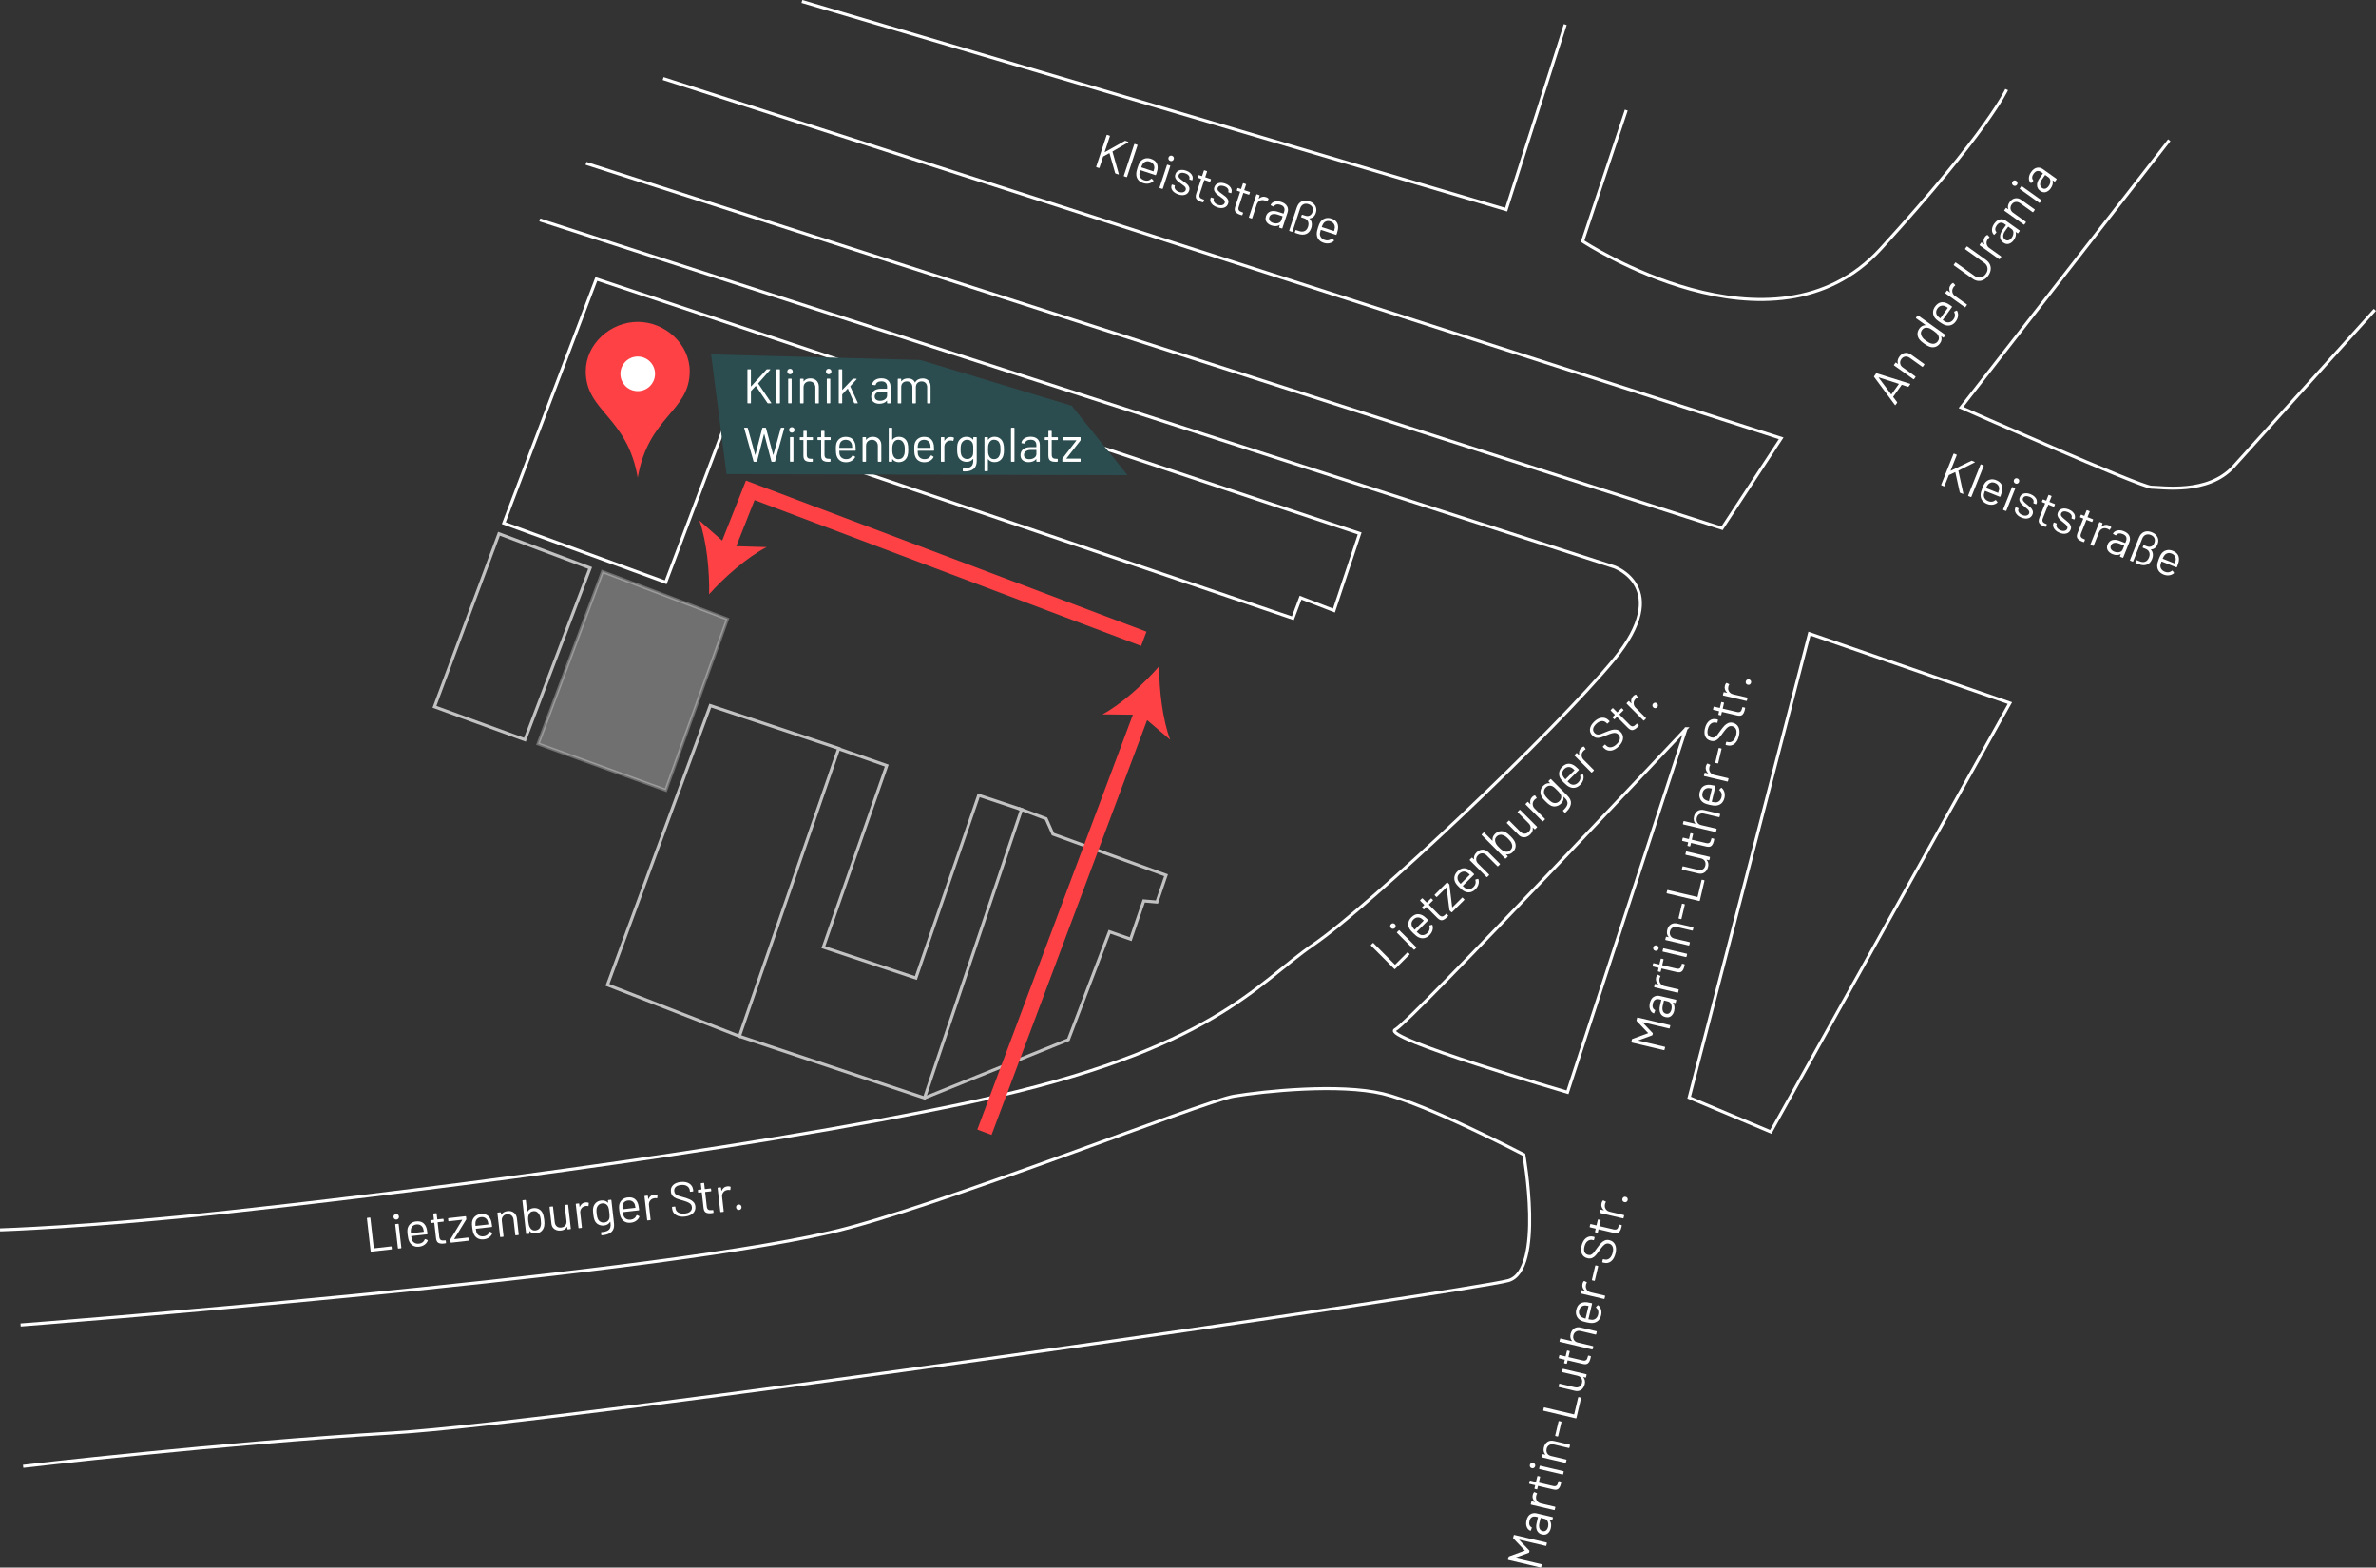 <?xml version="1.0" encoding="UTF-8"?><svg xmlns="http://www.w3.org/2000/svg" viewBox="0 0 780.87 515.23"><rect x="0" y="0" width="780.87" height="515.23" fill="#333333" stroke="none"/><defs><style>.d{fill:#fd4145;}.e,.f{fill:#fff;}.g{fill:#2b4d4f;}.f{opacity:.3;}.f,.h,.i,.j{stroke-miterlimit:10;}.f,.i,.j{stroke:#fff;}.h{stroke:#fd4145;stroke-width:5px;}.h,.i,.j{fill:none;}.i,.k{opacity:.7;}</style></defs><g id="a"/><g id="b"><g id="c"><path class="j" d="M177.4,72.28l353.08,114.03s19.43,6.76,0,30.41-80.24,81.09-98.83,93.76-32.94,34.63-111.5,51.53-198.5,31.25-244.96,36.32S.01,404.24,.01,404.24"/><polyline class="j" points="192.6 53.69 565.95 173.64 585.38 144.07 217.94 25.82"/><path class="j" d="M554.12,239.52s-90.51,96.37-95.58,98.91,56.61,20.58,56.61,20.58l38.96-119.49Z"/><polygon class="j" points="594.67 208.27 555.14 360.76 581.96 372.02 660.55 231.08 594.67 208.27"/><path class="j" d="M534.47,36.19l-14.36,43.08s62.51,41.39,97.98,2.53,41.39-52.37,41.39-52.37"/><path class="j" d="M712.92,46.09l-68.42,87.85s59.13,26.19,62.51,26.19,18.58,2.53,27.03-6.76,46.46-51.53,46.46-51.53"/><polygon class="j" points="195.98 91.7 446.85 175.33 438.4 200.67 427.42 196.45 424.89 203.2 238.21 139.85 218.79 191.38 165.57 171.95 195.98 91.7"/><path class="j" d="M6.77,435.49s200.82-15.41,266.07-30.41c34.1-7.84,122.48-43.08,132.61-44.77s34.63-4.22,48.99-.84,46.36,20.03,46.36,20.03c0,0,6.76,38.01-5.07,41.39s-309.9,46.7-366.5,50.08-121.63,10.98-121.63,10.98"/><polyline class="j" points="263.55 .48 495 68.9 514.42 8.08"/><g><path class="e" d="M458.25,318.49l-7.68-7.7c-.08-.08-.08-.15,0-.23l.58-.58c.08-.08,.15-.07,.23,0l7.05,7.07s.06,.03,.09,0l4-3.99c.08-.08,.15-.08,.23,0l.47,.48c.08,.08,.08,.15,0,.23l-4.73,4.72c-.08,.08-.15,.08-.23,0Z"/><path class="e" d="M457.79,305.3c-.24,0-.45-.09-.63-.27-.19-.19-.28-.4-.28-.64,0-.24,.1-.45,.28-.63s.39-.27,.63-.28c.24,0,.45,.09,.64,.28,.18,.18,.27,.39,.27,.63,0,.24-.09,.45-.27,.63s-.39,.27-.63,.27Zm6.84,6.81l-5.49-5.5c-.08-.07-.08-.15,0-.22l.58-.58c.08-.08,.15-.08,.23,0l5.49,5.5c.08,.08,.08,.15,0,.23l-.58,.58c-.08,.08-.15,.07-.23,0Z"/><path class="e" d="M468.94,301.99l.36,.36c.08,.08,.08,.15,0,.23l-3.66,3.65s-.03,.06,0,.09c.43,.4,.72,.65,.87,.74,.42,.26,.87,.35,1.33,.27,.47-.07,.91-.32,1.34-.75,.32-.32,.52-.67,.62-1.05,.1-.38,.08-.78-.04-1.18-.02-.11,.01-.18,.11-.2l.7-.18c.1-.02,.17,.02,.2,.11,.17,.55,.17,1.12,0,1.7s-.5,1.12-.99,1.61c-.54,.53-1.12,.85-1.73,.96-.61,.11-1.22,.02-1.82-.26-.5-.23-1.09-.68-1.76-1.36-.32-.32-.57-.58-.76-.79-.19-.21-.34-.42-.45-.62-.36-.62-.49-1.27-.4-1.95s.42-1.3,.97-1.85c.69-.69,1.39-1.04,2.11-1.06s1.44,.24,2.16,.78c.24,.18,.52,.43,.84,.75Zm-5.04,1.44c-.05,.44,.04,.86,.29,1.26,.11,.21,.34,.49,.68,.86,.03,.03,.06,.03,.09,0l2.93-2.93s.03-.06,0-.09c-.35-.32-.62-.54-.79-.66-.42-.26-.86-.36-1.31-.31-.45,.05-.87,.27-1.26,.65-.37,.37-.58,.77-.64,1.21Z"/><path class="e" d="M470.89,296l-1.28,1.28s-.03,.06,0,.09l3.33,3.34c.36,.36,.7,.54,1.01,.52,.31-.01,.64-.2,.99-.54l.28-.28c.08-.08,.15-.08,.23,0l.46,.46c.08,.08,.08,.15,0,.23-.08,.1-.22,.24-.41,.43-.54,.54-1.06,.85-1.54,.93-.48,.07-1-.16-1.55-.71l-3.58-3.59s-.06-.03-.09,0l-.69,.69c-.08,.08-.15,.07-.23,0l-.44-.44c-.08-.07-.08-.15,0-.23l.69-.69s.03-.06,0-.09l-1.31-1.31c-.07-.08-.08-.15,0-.23l.56-.55c.08-.07,.15-.07,.23,0l1.31,1.31s.06,.03,.09,0l1.28-1.28c.08-.07,.15-.07,.23,0l.44,.44c.08,.08,.07,.15,0,.23Z"/><path class="e" d="M476.97,299.81l-.54-.54c-.05-.05-.08-.11-.09-.18l-.92-7.35s0-.05-.03-.05-.04,0-.05,.02l-3.08,3.07c-.08,.07-.15,.07-.23,0l-.51-.51c-.08-.07-.08-.15,0-.22l3.98-3.97c.08-.08,.15-.08,.23,0l.54,.54c.05,.05,.08,.11,.09,.18l.89,7.39s0,.05,.03,.05c.02,0,.04,0,.05-.02l3.16-3.15c.08-.07,.15-.08,.23,0l.51,.51c.08,.08,.08,.15,0,.23l-4.02,4.01c-.08,.08-.15,.08-.23,0Z"/><path class="e" d="M484.06,286.91l.36,.36c.08,.08,.08,.15,0,.23l-3.66,3.65s-.03,.06,0,.09c.43,.4,.72,.65,.87,.74,.42,.26,.87,.35,1.33,.27,.47-.08,.91-.32,1.34-.75,.32-.32,.52-.67,.62-1.05,.1-.38,.08-.78-.04-1.18-.02-.11,.01-.18,.11-.21l.7-.18c.1-.02,.17,.01,.2,.11,.17,.55,.17,1.12,0,1.7-.17,.58-.5,1.12-.99,1.61-.54,.53-1.12,.85-1.73,.96-.61,.11-1.22,.02-1.82-.26-.5-.23-1.09-.68-1.76-1.36-.32-.32-.57-.58-.76-.79-.19-.21-.34-.42-.45-.62-.36-.62-.49-1.27-.4-1.95s.42-1.3,.97-1.85c.69-.68,1.39-1.04,2.11-1.06,.72-.02,1.44,.24,2.16,.78,.24,.18,.52,.43,.84,.75Zm-5.04,1.44c-.05,.44,.04,.86,.29,1.26,.11,.2,.34,.49,.68,.86,.03,.03,.06,.03,.09,0l2.93-2.93s.03-.06,0-.09c-.35-.32-.62-.54-.79-.66-.42-.26-.86-.36-1.31-.31-.45,.05-.87,.27-1.26,.65-.37,.37-.58,.77-.64,1.21Z"/><path class="e" d="M487.24,279.26c.71,0,1.37,.29,1.96,.89l3.73,3.74c.08,.08,.08,.15,0,.23l-.58,.58c-.08,.08-.15,.08-.23,0l-3.57-3.58c-.41-.42-.88-.63-1.4-.64-.52-.01-.97,.18-1.38,.58-.42,.41-.62,.88-.62,1.39s.21,.98,.62,1.39l3.59,3.6c.08,.08,.08,.15,0,.23l-.58,.58c-.08,.08-.15,.08-.23,0l-5.49-5.5c-.08-.08-.08-.15,0-.23l.58-.58c.08-.08,.15-.08,.23,0l.49,.49s.03,.02,.05,.02c.02,0,.03-.02,.02-.04-.13-.8,.14-1.54,.83-2.23,.6-.6,1.26-.91,1.97-.91Z"/><path class="e" d="M496.46,274.87c.62,.62,1.04,1.15,1.28,1.6,.32,.61,.44,1.23,.36,1.86-.08,.63-.39,1.2-.92,1.73-.3,.3-.64,.52-1.01,.64-.37,.13-.75,.16-1.14,.1-.02,0-.04,0-.05,.02s0,.04,0,.05l.49,.49c.08,.08,.08,.15,0,.23l-.58,.58c-.08,.08-.15,.08-.23,0l-7.68-7.7c-.08-.08-.08-.15,0-.23l.58-.58c.08-.08,.15-.08,.23,0l2.67,2.67s.03,.02,.04,.01c.02,0,.02-.03,.02-.06-.05-.38-.01-.76,.11-1.13,.13-.37,.34-.71,.65-1.01,.54-.54,1.12-.85,1.76-.93,.64-.09,1.27,.04,1.88,.39,.43,.25,.94,.67,1.54,1.27Zm-.02,1.68c-.17-.23-.43-.52-.79-.88-.37-.37-.68-.64-.93-.8-.25-.17-.5-.29-.76-.36-.35-.15-.71-.19-1.08-.12s-.71,.25-1.01,.55c-.29,.29-.46,.61-.51,.97-.05,.36,0,.72,.17,1.06,.08,.23,.21,.47,.38,.71,.17,.24,.44,.54,.81,.91,.36,.36,.66,.63,.89,.79,.23,.17,.46,.29,.69,.39,.36,.17,.72,.23,1.09,.18,.36-.04,.69-.22,1-.52,.32-.32,.51-.67,.58-1.06s.02-.76-.16-1.13c-.08-.23-.21-.47-.38-.7Z"/><path class="e" d="M498.82,266.79l.58-.58c.07-.07,.15-.07,.22,0l5.49,5.5c.08,.08,.08,.15,0,.23l-.58,.58c-.08,.07-.15,.08-.23,0l-.49-.49s-.03-.02-.06-.01c-.02,0-.03,.02-.02,.04,.15,.78-.12,1.52-.81,2.21-.36,.36-.77,.62-1.22,.78-.45,.16-.91,.19-1.36,.08-.46-.1-.88-.35-1.27-.74l-3.82-3.83c-.08-.07-.08-.15,0-.22l.58-.58c.08-.08,.15-.08,.23,0l3.58,3.59c.43,.43,.89,.65,1.38,.66,.49,.01,.95-.19,1.37-.6,.43-.43,.64-.9,.64-1.41,0-.51-.22-.98-.64-1.4l-3.58-3.59c-.08-.08-.08-.15,0-.23Z"/><path class="e" d="M504.36,261.45c.09-.03,.16,0,.21,.08l.43,.68c.05,.1,.03,.17-.08,.21-.18,.08-.35,.2-.52,.36l-.14,.16c-.38,.41-.56,.88-.54,1.41,.02,.53,.24,1.01,.66,1.43l3.33,3.34c.08,.08,.08,.15,0,.23l-.58,.58c-.08,.08-.15,.08-.23,0l-5.49-5.5c-.07-.08-.08-.15,0-.23l.58-.58c.08-.08,.15-.08,.23,0l.69,.69s.04,.03,.06,.02c.01,0,.02-.02,.01-.05-.12-.44-.14-.86-.04-1.26,.09-.4,.3-.76,.62-1.08,.25-.25,.51-.42,.79-.5Z"/><path class="e" d="M508.94,256.69l.58-.58c.08-.08,.15-.07,.23,0l5.41,5.43c.84,.85,1.22,1.71,1.12,2.59-.09,.88-.57,1.74-1.42,2.59-.17,.17-.31,.3-.41,.38-.08,.07-.16,.06-.24-.01l-.5-.54s-.05-.08-.05-.12c0-.04,.02-.07,.06-.1l.32-.29c.7-.7,1.07-1.35,1.12-1.94,.04-.59-.23-1.19-.83-1.78l-.42-.42s-.03-.02-.04-.01c-.02,0-.02,.03-.02,.06,.11,.8-.16,1.52-.81,2.16-.49,.49-1.06,.79-1.7,.91-.65,.12-1.27,0-1.88-.36-.4-.22-.9-.63-1.51-1.25-.33-.33-.6-.62-.81-.87-.21-.25-.37-.49-.49-.73-.32-.59-.43-1.2-.35-1.83s.37-1.19,.87-1.69c.67-.67,1.4-.96,2.2-.86,.03,0,.05,0,.05-.03,0-.02,0-.04-.02-.05l-.44-.44c-.08-.08-.08-.15,0-.23Zm3.45,3.7c-.16-.17-.4-.42-.71-.74-.38-.39-.65-.64-.79-.76-.14-.12-.28-.23-.42-.31-.38-.26-.79-.37-1.23-.34-.45,.03-.85,.23-1.21,.59-.36,.35-.55,.76-.6,1.21-.04,.45,.05,.88,.28,1.31,.17,.32,.51,.73,1.02,1.25,.55,.55,.97,.9,1.25,1.03,.39,.24,.82,.34,1.28,.3,.46-.04,.87-.25,1.23-.61,.37-.37,.57-.77,.61-1.21,.04-.44-.08-.85-.33-1.23-.09-.14-.21-.29-.37-.46Z"/><path class="e" d="M518.49,252.55l.36,.36c.08,.08,.08,.15,0,.23l-3.66,3.65s-.03,.06,0,.09c.43,.4,.72,.65,.87,.74,.42,.26,.87,.35,1.33,.27,.47-.07,.91-.32,1.34-.75,.32-.32,.52-.67,.62-1.05s.08-.78-.04-1.18c-.02-.11,.01-.18,.11-.2l.7-.18c.1-.02,.17,.02,.2,.11,.17,.55,.17,1.12,0,1.7-.17,.58-.5,1.12-.99,1.61-.54,.53-1.12,.85-1.73,.96-.61,.11-1.22,.02-1.82-.26-.5-.23-1.09-.68-1.76-1.36-.32-.32-.57-.58-.76-.79-.19-.21-.34-.42-.45-.62-.36-.62-.49-1.27-.4-1.95,.09-.68,.42-1.3,.97-1.85,.69-.69,1.39-1.04,2.11-1.06,.72-.02,1.44,.24,2.16,.78,.24,.18,.52,.43,.84,.75Zm-5.04,1.44c-.05,.44,.04,.86,.29,1.26,.11,.2,.34,.49,.68,.86,.03,.03,.06,.03,.09,0l2.93-2.93s.03-.06,0-.09c-.35-.32-.62-.54-.79-.66-.42-.26-.86-.36-1.31-.31-.45,.05-.87,.27-1.26,.65-.37,.37-.58,.77-.63,1.21Z"/><path class="e" d="M520.44,245.4c.09-.03,.16,0,.21,.08l.43,.68c.05,.1,.03,.17-.08,.21-.18,.08-.36,.2-.52,.36l-.14,.16c-.38,.41-.56,.88-.54,1.41,.02,.53,.24,1.01,.66,1.43l3.33,3.34c.08,.08,.08,.15,0,.23l-.58,.58c-.08,.08-.15,.08-.23,0l-5.49-5.5c-.08-.08-.08-.15,0-.23l.58-.58c.08-.08,.15-.08,.23,0l.69,.69s.04,.03,.06,.02c.01,0,.02-.02,0-.05-.12-.44-.13-.86-.04-1.26,.09-.4,.3-.76,.62-1.08,.25-.25,.51-.42,.79-.5Z"/><path class="e" d="M529.44,246.71c-.88,.11-1.64-.16-2.28-.8l-.35-.35c-.08-.08-.08-.15,0-.23l.55-.55c.08-.08,.15-.07,.23,0l.31,.31c.44,.44,.97,.61,1.6,.52,.63-.09,1.27-.46,1.91-1.1,.58-.58,.9-1.14,.96-1.69,.06-.55-.12-1.02-.53-1.43-.26-.26-.56-.42-.89-.47-.33-.05-.72-.01-1.18,.11-.46,.12-1.06,.34-1.8,.65-.79,.34-1.43,.58-1.91,.72-.48,.14-.95,.18-1.41,.1-.46-.08-.89-.32-1.3-.73-.63-.63-.9-1.35-.81-2.14,.09-.79,.52-1.57,1.29-2.34,.84-.84,1.7-1.3,2.57-1.39,.88-.09,1.64,.19,2.28,.84l.25,.25c.08,.08,.08,.15,0,.23l-.57,.56c-.08,.08-.15,.08-.23,0l-.2-.2c-.44-.44-.97-.63-1.59-.56-.62,.06-1.24,.4-1.85,1.01-.54,.53-.84,1.06-.91,1.56-.07,.51,.11,.97,.52,1.38,.27,.27,.57,.43,.88,.46,.32,.04,.67,0,1.06-.13,.39-.13,.97-.36,1.72-.69,.78-.32,1.43-.55,1.96-.69,.53-.14,1.04-.17,1.53-.09,.49,.08,.94,.32,1.34,.73,.63,.63,.9,1.37,.81,2.22-.09,.85-.55,1.68-1.38,2.51-.85,.85-1.72,1.33-2.6,1.44Z"/><path class="e" d="M533.52,233.5l-1.28,1.28s-.03,.06,0,.09l3.33,3.34c.36,.36,.7,.54,1.01,.52,.31-.02,.64-.2,.99-.54l.28-.28c.08-.08,.15-.08,.23,0l.46,.46c.08,.08,.07,.15,0,.23-.08,.1-.22,.24-.41,.43-.54,.54-1.06,.85-1.54,.93-.48,.08-1-.16-1.55-.71l-3.58-3.59s-.06-.03-.09,0l-.69,.69c-.08,.08-.15,.08-.23,0l-.44-.44c-.07-.08-.07-.15,0-.23l.69-.69s.03-.06,0-.09l-1.31-1.31c-.08-.08-.08-.15,0-.23l.55-.55c.08-.08,.15-.08,.23,0l1.31,1.31s.06,.03,.09,0l1.28-1.28c.08-.08,.15-.08,.23,0l.44,.44c.08,.08,.08,.15,0,.23Z"/><path class="e" d="M537.56,228.31c.09-.03,.16,0,.21,.08l.43,.68c.05,.1,.03,.17-.08,.21-.18,.08-.35,.2-.52,.36l-.14,.16c-.38,.41-.56,.88-.54,1.41,.02,.53,.24,1.01,.66,1.43l3.33,3.34c.08,.08,.08,.15,0,.23l-.58,.58c-.08,.08-.15,.08-.23,0l-5.49-5.5c-.07-.08-.07-.15,0-.23l.58-.58c.08-.08,.15-.08,.23,0l.69,.69s.04,.03,.06,.02c.02,0,.02-.02,.01-.05-.12-.44-.13-.86-.04-1.25,.09-.4,.3-.76,.62-1.09,.25-.25,.51-.41,.79-.5Z"/><path class="e" d="M543.97,232.77c-.24,0-.45-.1-.63-.28-.19-.19-.28-.4-.28-.63,0-.23,.09-.44,.28-.63,.18-.18,.39-.27,.63-.28,.24,0,.45,.09,.64,.28,.18,.18,.27,.39,.27,.63,0,.24-.09,.45-.27,.63-.19,.19-.4,.28-.64,.28Z"/></g><g><path class="e" d="M537.84,335.37l.19-.81c.03-.1,.09-.14,.19-.12l10.59,2.5c.1,.02,.14,.09,.12,.19l-.19,.79c-.03,.1-.09,.14-.19,.12l-8.66-2.04s-.05,0-.07,.02c-.02,.02,0,.04,.02,.05l3.29,3.46c.06,.07,.08,.14,.06,.21l-.1,.4c-.02,.07-.06,.13-.14,.17l-4.46,1.63s-.05,.02-.04,.04,.02,.04,.05,.05l8.61,2.03c.1,.02,.14,.09,.12,.19l-.19,.79c-.03,.1-.09,.14-.19,.12l-10.59-2.5c-.1-.02-.14-.09-.12-.19l.19-.81c.02-.08,.07-.14,.14-.17l5.13-1.88s.02-.02,.03-.04c0-.02,0-.04,0-.05l-3.74-3.94c-.06-.07-.08-.14-.06-.21Z"/><path class="e" d="M543.47,327.68c.6-.4,1.29-.5,2.08-.32l5.23,1.23c.11,.03,.14,.09,.12,.19l-.19,.79c-.03,.11-.09,.14-.19,.12l-.64-.15s-.04,0-.05,.01c-.01,.01-.01,.03,0,.06,.25,.33,.41,.73,.47,1.18,.06,.45,.04,.93-.08,1.44-.17,.74-.51,1.31-1,1.72-.49,.41-1.12,.52-1.89,.34-.78-.18-1.33-.61-1.65-1.28-.32-.67-.36-1.51-.12-2.52l.43-1.81s0-.07-.05-.08l-.59-.14c-.53-.12-.98-.07-1.36,.15-.38,.22-.64,.65-.79,1.27-.12,.5-.12,.93,0,1.28,.12,.36,.34,.61,.67,.77,.1,.05,.13,.13,.1,.22l-.31,.82c-.05,.11-.1,.15-.16,.11-.56-.22-.96-.64-1.2-1.27-.24-.62-.26-1.34-.07-2.15,.22-.94,.63-1.6,1.23-2Zm5.76,2.43c-.2-.52-.56-.84-1.08-.96l-1.21-.29s-.07,0-.08,.05l-.39,1.63c-.16,.69-.15,1.27,.03,1.75,.18,.48,.52,.78,1.02,.9,.46,.11,.84,.03,1.15-.23,.31-.26,.52-.65,.64-1.15,.14-.61,.12-1.18-.08-1.7Z"/><path class="e" d="M544.69,320.44c.06-.07,.13-.09,.22-.05l.72,.35c.1,.06,.11,.13,.05,.22-.12,.16-.2,.35-.25,.58l-.03,.21c-.11,.54-.01,1.04,.29,1.48,.29,.44,.73,.73,1.31,.87l4.59,1.08c.1,.03,.14,.09,.12,.19l-.19,.79c-.02,.1-.09,.14-.19,.12l-7.57-1.78c-.1-.02-.14-.09-.12-.19l.19-.79c.02-.1,.09-.14,.19-.12l.95,.22s.05,0,.06-.01c0-.01,0-.03-.01-.04-.33-.31-.57-.66-.7-1.04s-.15-.8-.04-1.25c.08-.34,.22-.62,.41-.84Z"/><path class="e" d="M546.71,315.42l-.41,1.76s0,.07,.05,.08l4.59,1.08c.5,.12,.88,.09,1.13-.09,.26-.18,.44-.5,.55-.98l.09-.39c.02-.1,.09-.14,.19-.12l.64,.15c.1,.02,.14,.09,.12,.19-.02,.13-.06,.32-.12,.58-.18,.75-.45,1.28-.82,1.6-.37,.32-.94,.39-1.69,.21l-4.94-1.16s-.07,0-.08,.05l-.22,.95c-.02,.11-.09,.14-.19,.12l-.61-.14c-.1-.02-.14-.09-.12-.19l.22-.95s0-.07-.05-.08l-1.81-.43c-.1-.02-.14-.09-.12-.19l.18-.76c.03-.1,.09-.14,.19-.12l1.81,.43s.07,0,.08-.05l.42-1.76c.02-.1,.09-.14,.19-.12l.61,.14c.1,.02,.14,.09,.12,.19Z"/><path class="e" d="M544.68,312.39c-.21,.13-.43,.16-.68,.1-.26-.06-.45-.19-.57-.4-.12-.2-.15-.43-.09-.68,.06-.25,.19-.44,.39-.57,.2-.13,.43-.16,.69-.1,.25,.06,.44,.19,.56,.4,.13,.21,.16,.43,.1,.68s-.19,.44-.4,.56Zm9.4,2.18l-7.57-1.78c-.1-.02-.14-.09-.12-.19l.19-.79c.03-.1,.09-.14,.19-.12l7.57,1.78c.1,.03,.14,.09,.12,.19l-.19,.79c-.03,.1-.09,.14-.19,.12Z"/><path class="e" d="M549.13,303.84c.6-.38,1.32-.47,2.14-.28l5.14,1.21c.1,.02,.14,.09,.12,.19l-.19,.79c-.03,.1-.09,.14-.19,.12l-4.92-1.16c-.57-.13-1.08-.07-1.53,.19-.45,.26-.73,.67-.86,1.22-.13,.57-.07,1.07,.2,1.51,.27,.44,.69,.72,1.26,.86l4.95,1.17c.11,.02,.14,.09,.12,.19l-.19,.79c-.03,.1-.09,.14-.19,.12l-7.57-1.78c-.1-.03-.14-.09-.12-.19l.19-.79c.02-.1,.09-.14,.19-.12l.67,.16s.04,0,.05-.01c.01-.01,.01-.03,0-.04-.54-.61-.69-1.38-.47-2.33,.2-.83,.6-1.43,1.2-1.81Z"/><path class="e" d="M552.43,302.09l-.65-.15c-.1-.03-.14-.09-.12-.19l1.09-4.61c.03-.1,.09-.14,.19-.12l.65,.15c.1,.03,.14,.09,.12,.19l-1.09,4.61c-.02,.1-.09,.14-.19,.12Z"/><path class="e" d="M558.44,296.13l-10.59-2.5c-.1-.02-.14-.09-.12-.19l.19-.79c.03-.1,.09-.14,.19-.12l9.72,2.29s.07,0,.08-.05l1.3-5.5c.03-.1,.09-.14,.19-.12l.65,.15c.1,.02,.14,.09,.12,.19l-1.53,6.51c-.03,.1-.09,.14-.19,.12Z"/><path class="e" d="M553.91,280.76l.19-.79c.02-.1,.09-.14,.19-.12l7.57,1.78c.11,.03,.14,.09,.12,.19l-.19,.79c-.02,.1-.09,.14-.19,.12l-.67-.16s-.04,0-.05,.02c-.01,.02-.01,.04,0,.05,.54,.59,.7,1.35,.48,2.3-.12,.5-.33,.93-.63,1.31-.3,.37-.67,.64-1.12,.79s-.93,.17-1.47,.04l-5.26-1.24c-.1-.03-.14-.09-.12-.19l.19-.79c.02-.1,.09-.14,.19-.12l4.94,1.16c.59,.14,1.1,.08,1.53-.17,.43-.25,.71-.66,.84-1.23,.14-.59,.07-1.1-.2-1.53-.27-.43-.7-.71-1.28-.85l-4.94-1.16c-.1-.02-.14-.09-.12-.19Z"/><path class="e" d="M556.43,274.17l-.41,1.76s0,.07,.05,.08l4.59,1.08c.5,.12,.88,.09,1.13-.09,.26-.18,.44-.5,.55-.98l.09-.39c.02-.1,.09-.14,.19-.12l.64,.15c.11,.02,.14,.09,.12,.19-.02,.13-.06,.32-.12,.58-.18,.75-.45,1.28-.82,1.6-.37,.32-.94,.39-1.69,.21l-4.94-1.16s-.07,0-.08,.05l-.22,.95c-.02,.1-.09,.14-.19,.12l-.61-.14c-.1-.02-.14-.09-.12-.19l.22-.95s0-.07-.05-.08l-1.81-.43c-.1-.03-.14-.09-.12-.19l.18-.76c.03-.1,.09-.14,.19-.12l1.81,.43s.07,0,.08-.05l.42-1.76c.02-.1,.09-.14,.19-.12l.61,.14c.1,.02,.14,.09,.12,.19Z"/><path class="e" d="M557.92,266.55c.61-.38,1.32-.47,2.14-.28l5.14,1.21c.1,.02,.14,.09,.12,.19l-.19,.79c-.03,.1-.09,.14-.19,.12l-4.92-1.16c-.57-.13-1.08-.07-1.52,.19-.45,.26-.73,.67-.86,1.22-.13,.57-.07,1.07,.2,1.51,.27,.44,.69,.72,1.26,.86l4.95,1.17c.1,.02,.14,.09,.12,.19l-.19,.79c-.02,.1-.09,.14-.19,.12l-10.59-2.5c-.1-.02-.14-.09-.12-.19l.19-.79c.02-.1,.09-.14,.19-.12l3.69,.87s.04,0,.05-.01c.01-.01,.01-.03,0-.04-.54-.61-.69-1.38-.47-2.33,.2-.83,.6-1.43,1.2-1.81Z"/><path class="e" d="M563.15,258.15l.5,.12c.1,.02,.14,.09,.12,.19l-1.19,5.03s0,.07,.05,.08c.58,.11,.95,.17,1.13,.17,.49,0,.92-.16,1.28-.47,.36-.31,.61-.76,.74-1.34,.1-.44,.1-.84-.02-1.22-.12-.38-.34-.7-.66-.98-.08-.08-.08-.16,0-.23l.5-.52c.07-.07,.15-.08,.23-.01,.44,.38,.74,.86,.9,1.44,.16,.59,.17,1.22,0,1.89-.18,.73-.51,1.31-.96,1.73-.46,.42-1.02,.66-1.69,.74-.54,.07-1.28,0-2.21-.23-.44-.1-.79-.19-1.06-.28-.27-.08-.51-.18-.71-.29-.63-.33-1.09-.82-1.37-1.45-.28-.63-.33-1.32-.15-2.08,.22-.94,.63-1.61,1.23-2.01,.6-.4,1.35-.55,2.25-.47,.3,.03,.67,.09,1.1,.2Zm-3.52,3.88c.19,.4,.49,.7,.91,.91,.21,.12,.55,.24,1.03,.38,.04,0,.07,0,.08-.05l.95-4.03s0-.07-.05-.08c-.47-.09-.81-.14-1.02-.14-.49,0-.92,.15-1.28,.43-.36,.28-.6,.69-.72,1.22-.12,.51-.09,.96,.1,1.36Z"/><path class="e" d="M561.05,251.04c.06-.07,.13-.09,.22-.05l.72,.35c.1,.06,.11,.13,.05,.22-.12,.16-.2,.35-.25,.58l-.03,.21c-.11,.54-.01,1.04,.29,1.48,.29,.44,.73,.73,1.31,.87l4.59,1.08c.11,.02,.14,.09,.12,.19l-.19,.79c-.02,.1-.09,.14-.19,.12l-7.57-1.78c-.1-.02-.14-.09-.12-.19l.19-.79c.02-.1,.09-.14,.19-.12l.95,.22s.05,0,.06-.01c0-.01,0-.03-.01-.04-.33-.31-.57-.66-.7-1.04-.13-.39-.15-.8-.04-1.25,.08-.34,.22-.62,.41-.84Z"/><path class="e" d="M564.5,250.92l-.65-.15c-.1-.02-.14-.09-.12-.19l1.09-4.61c.02-.1,.09-.14,.19-.12l.65,.15c.11,.02,.14,.09,.12,.19l-1.09,4.61c-.03,.1-.09,.14-.19,.12Z"/><path class="e" d="M570.08,244.47c-.69,.55-1.48,.73-2.36,.52l-.48-.11c-.1-.02-.14-.09-.12-.19l.18-.76c.03-.1,.09-.14,.19-.12l.42,.1c.6,.14,1.15,0,1.63-.4s.83-1.06,1.04-1.94c.19-.8,.16-1.45-.08-1.94-.24-.5-.64-.81-1.2-.94-.36-.09-.7-.06-1,.07-.3,.13-.62,.37-.94,.72-.32,.35-.72,.85-1.19,1.5-.5,.71-.91,1.25-1.25,1.62-.34,.38-.72,.65-1.15,.83-.43,.18-.93,.2-1.49,.07-.87-.21-1.48-.67-1.82-1.39-.34-.72-.39-1.61-.14-2.67,.27-1.15,.76-2,1.45-2.54,.7-.54,1.49-.7,2.38-.49l.34,.08c.1,.02,.14,.09,.12,.19l-.18,.78c-.02,.1-.09,.14-.19,.12l-.28-.07c-.6-.14-1.15-.02-1.65,.36-.5,.38-.84,.99-1.04,1.83-.17,.74-.16,1.34,.05,1.8,.21,.47,.6,.77,1.17,.9,.37,.09,.71,.07,.99-.07,.29-.13,.57-.36,.83-.67,.27-.32,.63-.81,1.1-1.49,.49-.68,.93-1.23,1.3-1.62,.38-.4,.8-.69,1.25-.89,.46-.19,.96-.23,1.53-.09,.87,.21,1.49,.69,1.86,1.46,.37,.77,.42,1.72,.15,2.86-.28,1.17-.76,2.04-1.45,2.59Z"/><path class="e" d="M566.59,231.09l-.41,1.76s0,.07,.05,.08l4.59,1.08c.5,.12,.88,.09,1.13-.09,.26-.18,.44-.5,.55-.98l.09-.39c.02-.1,.09-.14,.19-.12l.64,.15c.1,.02,.14,.09,.12,.19-.02,.13-.06,.32-.12,.58-.18,.75-.45,1.28-.82,1.6s-.94,.39-1.69,.21l-4.94-1.16s-.07,0-.08,.05l-.22,.95c-.02,.1-.09,.14-.19,.12l-.61-.14c-.1-.02-.14-.09-.12-.19l.22-.95s0-.07-.05-.08l-1.81-.43c-.1-.02-.14-.09-.12-.19l.18-.76c.03-.1,.09-.14,.19-.12l1.81,.43s.07,0,.08-.05l.42-1.76c.02-.1,.09-.14,.19-.12l.61,.14c.1,.02,.14,.09,.12,.19Z"/><path class="e" d="M567.29,224.55c.06-.07,.13-.09,.22-.05l.72,.35c.1,.06,.11,.13,.05,.22-.12,.16-.2,.35-.25,.58l-.03,.21c-.11,.55-.01,1.04,.29,1.48,.29,.44,.73,.73,1.31,.87l4.59,1.08c.1,.02,.14,.09,.12,.19l-.19,.79c-.02,.1-.09,.14-.19,.12l-7.57-1.78c-.1-.02-.14-.09-.12-.19l.19-.79c.02-.1,.09-.14,.19-.12l.95,.22s.05,0,.06-.01c0-.01,0-.03-.01-.04-.33-.31-.57-.66-.7-1.04s-.15-.8-.04-1.25c.08-.34,.22-.62,.41-.84Z"/><path class="e" d="M575.09,224.97c-.2,.12-.43,.15-.68,.09-.26-.06-.45-.19-.57-.39-.12-.2-.15-.43-.09-.69,.06-.25,.19-.44,.39-.57,.2-.13,.43-.16,.69-.1,.25,.06,.44,.19,.56,.4,.13,.2,.16,.43,.1,.68-.06,.26-.19,.45-.4,.57Z"/></g><g><path class="e" d="M497.3,505.44l.19-.81c.02-.1,.09-.14,.19-.12l10.59,2.5c.1,.02,.14,.09,.12,.19l-.19,.79c-.02,.1-.09,.14-.19,.12l-8.66-2.04s-.05,0-.07,.02c-.02,.02,0,.04,.02,.05l3.29,3.46c.06,.07,.08,.14,.06,.21l-.09,.4c-.02,.07-.06,.13-.14,.17l-4.46,1.63s-.05,.02-.04,.04,.02,.04,.05,.05l8.61,2.03c.1,.02,.14,.09,.12,.19l-.19,.79c-.02,.1-.09,.14-.19,.12l-10.59-2.5c-.1-.02-.14-.09-.12-.19l.19-.81c.02-.08,.07-.14,.14-.17l5.13-1.88s.02-.02,.03-.04c0-.02,0-.04,0-.05l-3.74-3.94c-.06-.07-.08-.14-.06-.21Z"/><path class="e" d="M502.93,497.74c.6-.4,1.29-.5,2.08-.32l5.23,1.23c.1,.03,.14,.09,.12,.19l-.19,.79c-.03,.11-.09,.14-.19,.12l-.64-.15s-.04,0-.05,.01c-.01,.01-.01,.03,0,.06,.25,.33,.41,.73,.47,1.18,.06,.45,.04,.93-.08,1.44-.17,.74-.51,1.31-1,1.72s-1.12,.52-1.89,.34c-.78-.18-1.33-.61-1.65-1.28-.32-.67-.36-1.51-.12-2.52l.43-1.81s0-.07-.05-.08l-.59-.14c-.53-.12-.98-.07-1.36,.15-.38,.22-.64,.65-.79,1.27-.12,.5-.12,.93,0,1.28s.34,.61,.67,.77c.1,.05,.13,.13,.1,.22l-.31,.82c-.05,.11-.1,.15-.16,.11-.56-.22-.96-.64-1.2-1.27-.24-.62-.26-1.34-.07-2.15,.22-.94,.63-1.6,1.23-2Zm5.76,2.43c-.2-.52-.56-.84-1.08-.96l-1.21-.29s-.07,0-.08,.05l-.39,1.63c-.16,.69-.15,1.27,.03,1.75,.18,.48,.52,.78,1.02,.9,.46,.11,.84,.03,1.15-.23,.31-.26,.52-.65,.64-1.15,.14-.61,.12-1.18-.08-1.7Z"/><path class="e" d="M504.14,490.5c.06-.07,.13-.09,.22-.05l.72,.35c.1,.06,.11,.13,.05,.22-.11,.16-.2,.35-.25,.58l-.03,.21c-.11,.54-.01,1.04,.28,1.48,.29,.44,.73,.73,1.32,.87l4.59,1.08c.1,.03,.14,.09,.12,.19l-.19,.79c-.02,.1-.09,.14-.19,.12l-7.57-1.78c-.1-.02-.14-.09-.12-.19l.19-.79c.02-.1,.09-.14,.19-.12l.95,.22s.05,0,.06-.01c0-.01,0-.03-.01-.04-.33-.31-.57-.66-.7-1.04s-.15-.8-.04-1.25c.08-.34,.22-.62,.41-.84Z"/><path class="e" d="M506.16,485.48l-.42,1.76s0,.07,.05,.08l4.59,1.08c.5,.12,.88,.09,1.13-.09,.26-.18,.44-.5,.55-.98l.09-.39c.02-.1,.09-.14,.19-.12l.64,.15c.1,.02,.14,.09,.12,.19-.02,.13-.06,.32-.12,.58-.18,.75-.45,1.28-.82,1.6-.37,.32-.93,.39-1.69,.21l-4.94-1.16s-.07,0-.08,.05l-.22,.95c-.02,.11-.09,.14-.19,.12l-.61-.14c-.1-.02-.14-.09-.12-.19l.22-.95s0-.07-.05-.08l-1.81-.43c-.1-.02-.14-.09-.12-.19l.18-.76c.02-.1,.09-.14,.19-.12l1.81,.43s.07,0,.08-.05l.42-1.76c.02-.1,.09-.14,.19-.12l.61,.14c.1,.02,.14,.09,.12,.19Z"/><path class="e" d="M504.13,482.46c-.21,.13-.43,.16-.68,.1-.26-.06-.45-.19-.57-.4-.12-.2-.15-.43-.09-.68,.06-.25,.19-.44,.39-.57,.2-.13,.43-.16,.69-.1,.25,.06,.44,.19,.56,.4,.13,.21,.16,.43,.1,.68s-.19,.44-.4,.56Zm9.4,2.18l-7.57-1.78c-.1-.02-.14-.09-.12-.19l.19-.79c.02-.1,.09-.14,.19-.12l7.57,1.78c.1,.03,.14,.09,.12,.19l-.19,.79c-.02,.1-.09,.14-.19,.12Z"/><path class="e" d="M508.58,473.9c.6-.38,1.32-.47,2.14-.28l5.14,1.21c.1,.02,.14,.09,.12,.19l-.19,.79c-.02,.1-.09,.14-.19,.12l-4.92-1.16c-.57-.13-1.08-.07-1.52,.19-.45,.26-.73,.67-.86,1.22-.13,.57-.07,1.07,.2,1.51,.27,.44,.69,.72,1.26,.86l4.95,1.17c.1,.02,.14,.09,.12,.19l-.19,.79c-.02,.1-.09,.14-.19,.12l-7.57-1.78c-.1-.03-.14-.09-.12-.19l.19-.79c.02-.1,.09-.14,.19-.12l.67,.16s.04,0,.05-.01c.01-.01,.01-.03,0-.04-.54-.61-.69-1.38-.47-2.33,.2-.83,.6-1.43,1.2-1.81Z"/><path class="e" d="M511.89,472.15l-.65-.15c-.1-.03-.14-.09-.12-.19l1.09-4.61c.02-.1,.09-.14,.19-.12l.65,.15c.1,.03,.14,.09,.12,.19l-1.09,4.61c-.02,.1-.09,.14-.19,.12Z"/><path class="e" d="M517.89,466.19l-10.59-2.5c-.1-.02-.14-.09-.12-.19l.19-.79c.02-.1,.09-.14,.19-.12l9.72,2.29s.07,0,.08-.05l1.3-5.5c.02-.1,.09-.14,.19-.12l.65,.15c.1,.02,.14,.09,.12,.19l-1.53,6.51c-.02,.1-.09,.14-.19,.12Z"/><path class="e" d="M513.37,450.82l.19-.79c.02-.1,.09-.14,.19-.12l7.57,1.78c.1,.03,.14,.09,.12,.19l-.19,.79c-.02,.1-.09,.14-.19,.12l-.67-.16s-.04,0-.05,.02c-.01,.02-.01,.04,0,.05,.54,.59,.7,1.35,.48,2.3-.12,.5-.33,.93-.63,1.31s-.67,.64-1.12,.79-.93,.17-1.47,.04l-5.26-1.24c-.1-.03-.14-.09-.12-.19l.19-.79c.02-.1,.09-.14,.19-.12l4.94,1.16c.59,.14,1.1,.08,1.53-.17,.43-.25,.71-.66,.84-1.23,.14-.59,.07-1.1-.2-1.53-.27-.43-.7-.71-1.28-.85l-4.94-1.16c-.1-.02-.14-.09-.12-.19Z"/><path class="e" d="M515.89,444.23l-.42,1.76s0,.07,.05,.08l4.59,1.08c.5,.12,.88,.09,1.13-.09,.26-.18,.44-.5,.55-.98l.09-.39c.02-.1,.09-.14,.19-.12l.64,.15c.1,.02,.14,.09,.12,.19-.02,.13-.06,.32-.12,.58-.18,.75-.45,1.28-.82,1.6-.37,.32-.94,.39-1.69,.21l-4.94-1.16s-.07,0-.08,.05l-.22,.95c-.02,.1-.09,.14-.19,.12l-.61-.14c-.1-.02-.14-.09-.12-.19l.22-.95s0-.07-.05-.08l-1.81-.43c-.1-.03-.14-.09-.12-.19l.18-.76c.02-.1,.09-.14,.19-.12l1.81,.43s.07,0,.08-.05l.42-1.76c.02-.1,.09-.14,.19-.12l.61,.14c.1,.02,.14,.09,.12,.19Z"/><path class="e" d="M517.37,436.62c.6-.38,1.32-.47,2.14-.28l5.14,1.21c.1,.02,.14,.09,.12,.19l-.19,.79c-.02,.1-.09,.14-.19,.12l-4.92-1.16c-.57-.13-1.08-.07-1.52,.19-.45,.26-.73,.67-.86,1.22-.13,.57-.07,1.07,.2,1.51,.27,.44,.69,.72,1.26,.86l4.95,1.17c.1,.02,.14,.09,.12,.19l-.19,.79c-.02,.1-.09,.14-.19,.12l-10.59-2.5c-.1-.02-.14-.09-.12-.19l.19-.79c.02-.1,.09-.14,.19-.12l3.69,.87s.04,0,.05-.01c.01-.01,.01-.03,0-.04-.54-.61-.69-1.38-.47-2.33,.2-.83,.6-1.43,1.2-1.81Z"/><path class="e" d="M522.61,428.21l.5,.12c.1,.02,.14,.09,.12,.19l-1.19,5.03s0,.07,.05,.08c.58,.11,.95,.17,1.13,.17,.49,0,.92-.16,1.28-.47s.61-.76,.74-1.34c.1-.43,.09-.84-.02-1.22s-.34-.71-.66-.98c-.08-.09-.08-.16,0-.23l.5-.52c.07-.07,.15-.08,.23-.01,.44,.38,.74,.86,.9,1.44,.16,.59,.17,1.22,0,1.89-.18,.73-.51,1.31-.97,1.73-.46,.42-1.02,.66-1.69,.74-.54,.07-1.28,0-2.21-.23-.44-.1-.79-.19-1.06-.28-.27-.08-.51-.18-.71-.29-.63-.33-1.09-.82-1.37-1.45-.28-.63-.33-1.32-.15-2.08,.22-.94,.63-1.61,1.23-2.01,.6-.4,1.35-.55,2.25-.47,.3,.03,.67,.09,1.1,.2Zm-3.52,3.88c.19,.4,.49,.7,.91,.91,.2,.12,.55,.24,1.03,.38,.04,0,.07,0,.08-.05l.95-4.03s0-.07-.05-.08c-.47-.09-.81-.14-1.02-.14-.49,0-.92,.15-1.28,.43-.36,.28-.6,.69-.72,1.22-.12,.51-.09,.96,.1,1.36Z"/><path class="e" d="M520.5,421.1c.06-.07,.14-.09,.22-.05l.72,.35c.1,.06,.11,.13,.05,.22-.12,.16-.2,.35-.25,.58l-.03,.21c-.11,.54-.01,1.04,.28,1.48,.29,.44,.73,.73,1.32,.87l4.59,1.08c.1,.02,.14,.09,.12,.19l-.19,.79c-.02,.1-.09,.14-.19,.12l-7.57-1.79c-.1-.02-.14-.09-.12-.19l.19-.79c.02-.1,.09-.14,.19-.12l.95,.22s.05,0,.06-.01c0-.01,0-.03-.01-.04-.33-.31-.57-.66-.7-1.04-.13-.39-.15-.8-.04-1.25,.08-.34,.22-.62,.41-.84Z"/><path class="e" d="M523.95,420.98l-.65-.15c-.1-.02-.14-.09-.12-.19l1.09-4.61c.02-.1,.09-.14,.19-.12l.65,.15c.1,.02,.14,.09,.12,.19l-1.09,4.61c-.02,.1-.09,.14-.19,.12Z"/><path class="e" d="M529.53,414.53c-.69,.55-1.48,.73-2.36,.52l-.48-.11c-.1-.02-.14-.09-.12-.19l.18-.76c.02-.1,.09-.14,.19-.12l.42,.1c.6,.14,1.15,0,1.63-.4,.49-.41,.83-1.06,1.04-1.94,.19-.8,.16-1.45-.08-1.94-.24-.5-.64-.81-1.2-.94-.36-.09-.7-.06-1,.07-.3,.13-.62,.37-.94,.72-.32,.34-.72,.85-1.19,1.5-.5,.71-.91,1.25-1.25,1.62-.33,.38-.72,.65-1.15,.83s-.93,.2-1.49,.07c-.87-.21-1.48-.67-1.82-1.39-.34-.72-.39-1.61-.14-2.67,.27-1.15,.76-2,1.45-2.54,.7-.54,1.49-.7,2.38-.49l.34,.08c.1,.03,.14,.09,.12,.19l-.18,.78c-.02,.1-.09,.14-.19,.12l-.28-.07c-.6-.14-1.15-.02-1.65,.36-.5,.38-.84,.99-1.04,1.83-.17,.74-.16,1.34,.05,1.8s.6,.77,1.17,.9c.37,.09,.71,.07,.99-.07,.29-.13,.57-.36,.83-.67,.27-.32,.63-.81,1.1-1.49,.49-.68,.93-1.23,1.3-1.62,.38-.4,.8-.69,1.25-.89,.46-.19,.96-.23,1.53-.09,.87,.21,1.49,.69,1.86,1.46,.37,.77,.42,1.72,.15,2.86-.28,1.17-.76,2.04-1.45,2.59Z"/><path class="e" d="M526.05,401.16l-.42,1.76s0,.07,.05,.08l4.59,1.08c.5,.12,.88,.09,1.13-.09,.26-.18,.44-.5,.55-.98l.09-.39c.02-.1,.09-.14,.19-.12l.64,.15c.1,.02,.14,.09,.12,.19-.02,.13-.06,.32-.12,.58-.18,.75-.45,1.28-.82,1.6s-.94,.39-1.69,.21l-4.94-1.16s-.07,0-.08,.05l-.22,.95c-.02,.11-.09,.14-.19,.12l-.61-.14c-.1-.03-.14-.09-.12-.19l.22-.95s0-.07-.05-.08l-1.81-.43c-.1-.02-.14-.09-.12-.19l.18-.76c.02-.1,.09-.14,.19-.12l1.81,.43s.07,0,.08-.05l.42-1.76c.02-.1,.09-.14,.19-.12l.61,.14c.1,.02,.14,.09,.12,.19Z"/><path class="e" d="M526.75,394.61c.06-.07,.13-.09,.22-.04l.72,.35c.1,.06,.11,.13,.05,.22-.11,.16-.2,.35-.25,.58l-.03,.21c-.11,.55-.01,1.04,.28,1.48,.29,.44,.73,.73,1.32,.87l4.59,1.08c.1,.03,.14,.09,.12,.19l-.19,.79c-.02,.11-.09,.14-.19,.12l-7.57-1.78c-.1-.02-.14-.09-.12-.19l.19-.79c.02-.1,.09-.14,.19-.12l.95,.22s.05,0,.06,0,0-.03-.01-.04c-.33-.31-.57-.66-.7-1.04s-.15-.8-.04-1.25c.08-.34,.22-.62,.41-.84Z"/><path class="e" d="M534.54,395.03c-.2,.12-.43,.15-.68,.09-.26-.06-.45-.19-.57-.39-.12-.2-.15-.43-.09-.69,.06-.25,.19-.44,.39-.57s.43-.16,.69-.1c.25,.06,.44,.19,.56,.4,.13,.2,.16,.43,.1,.68-.06,.26-.19,.45-.4,.57Z"/></g><g><path class="e" d="M627.07,127.14l-2.01-.65s-.06,0-.08,.02l-2.78,3.89s-.02,.05,0,.08l1.27,1.69c.05,.08,.05,.15,0,.23l-.5,.7c-.07,.1-.14,.1-.22,0l-6.82-9.21c-.05-.07-.05-.15,0-.23l.63-.89c.06-.08,.13-.11,.22-.08l10.93,3.44,.06,.02c.06,.04,.06,.1,0,.18l-.5,.7c-.06,.08-.13,.1-.22,.08Zm-5.49,2.5s.04-.02,.05-.03l2.4-3.36s.02-.04,.01-.06c0-.02-.02-.04-.04-.04l-6.52-2.1s-.04,0-.05,.02c-.01,.02-.01,.04,0,.06l4.1,5.49s.03,.03,.05,.03Z"/><path class="e" d="M626.01,116.01c.7-.12,1.4,.06,2.08,.55l4.3,3.07c.09,.06,.1,.14,.04,.22l-.47,.66c-.06,.09-.14,.1-.22,.04l-4.12-2.94c-.48-.34-.97-.47-1.48-.4-.51,.07-.93,.34-1.26,.8-.34,.48-.47,.97-.38,1.48,.08,.51,.37,.93,.84,1.27l4.14,2.96c.09,.06,.1,.14,.04,.22l-.47,.66c-.06,.09-.14,.1-.22,.04l-6.33-4.52c-.09-.06-.1-.14-.04-.22l.47-.66c.06-.09,.14-.1,.22-.04l.56,.4s.04,.02,.05,0c.02,0,.02-.02,.01-.04-.27-.77-.12-1.54,.45-2.33,.5-.69,1.09-1.1,1.8-1.22Z"/><path class="e" d="M629.7,104.39l.47-.66c.06-.09,.14-.1,.22-.04l8.86,6.32c.09,.06,.1,.14,.04,.22l-.47,.66c-.06,.09-.14,.1-.22,.04l-.55-.39s-.03-.01-.05,0c-.01,.01-.02,.03-.01,.06,.12,.37,.14,.75,.08,1.13s-.22,.75-.47,1.09c-.43,.61-.95,1.01-1.56,1.2-.61,.19-1.23,.17-1.88-.06-.48-.16-1.07-.49-1.78-1-.72-.51-1.22-.95-1.5-1.31-.44-.55-.68-1.15-.7-1.79s.19-1.27,.63-1.89c.24-.34,.53-.6,.87-.79,.34-.19,.7-.29,1.09-.3,.03,0,.05-.01,.05-.03,0-.02,0-.03-.02-.04l-3.06-2.18c-.09-.06-.1-.14-.04-.22Zm6.66,5.05c-.21-.2-.52-.45-.94-.75s-.76-.51-1.02-.65c-.26-.14-.52-.23-.76-.27-.37-.11-.73-.1-1.08,0-.35,.11-.64,.33-.88,.66-.25,.35-.38,.71-.38,1.09s.09,.72,.3,1.04c.12,.24,.28,.47,.48,.69,.21,.22,.52,.48,.95,.78,.41,.29,.74,.5,1,.63,.25,.13,.5,.22,.75,.26,.39,.12,.77,.11,1.14-.02,.37-.14,.69-.38,.95-.75,.25-.35,.37-.7,.35-1.07-.01-.36-.13-.71-.36-1.04-.12-.2-.28-.4-.49-.61Z"/><path class="e" d="M641.04,100.41l.42,.3c.09,.06,.1,.14,.04,.22l-3,4.21s-.02,.06,.02,.09c.49,.32,.82,.52,.98,.58,.46,.18,.91,.2,1.36,.05,.45-.15,.85-.47,1.19-.96,.26-.36,.41-.74,.44-1.14,.03-.4-.05-.78-.24-1.15-.04-.11-.01-.18,.08-.22l.66-.29c.09-.04,.17-.01,.22,.08,.26,.51,.36,1.07,.29,1.68-.07,.6-.31,1.19-.71,1.75-.45,.61-.96,1.02-1.55,1.23-.58,.21-1.2,.23-1.84,.04-.53-.14-1.18-.49-1.96-1.05-.36-.26-.66-.48-.88-.66-.22-.18-.4-.36-.55-.54-.46-.55-.7-1.17-.72-1.86-.02-.69,.2-1.35,.65-1.98,.56-.79,1.2-1.25,1.9-1.4s1.46,0,2.26,.41c.27,.14,.58,.34,.95,.6Zm-4.73,2.26c.02,.44,.19,.84,.5,1.19,.14,.18,.42,.43,.81,.74,.03,.02,.06,.02,.09-.01l2.41-3.37s.02-.06-.01-.09c-.4-.26-.7-.43-.89-.52-.46-.18-.91-.21-1.34-.08s-.81,.41-1.13,.85c-.3,.43-.45,.86-.43,1.3Z"/><path class="e" d="M641.78,93.03c.08-.04,.16-.03,.22,.04l.54,.6c.07,.09,.05,.16-.04,.23-.17,.1-.32,.25-.45,.44l-.11,.18c-.3,.46-.4,.96-.3,1.48,.11,.52,.4,.96,.89,1.3l3.84,2.74c.09,.06,.1,.14,.04,.22l-.47,.66c-.06,.09-.14,.1-.22,.04l-6.33-4.52c-.09-.06-.1-.14-.04-.22l.47-.66c.06-.09,.14-.1,.22-.04l.79,.57s.04,.02,.06,.01c.01,0,.01-.03,0-.05-.19-.41-.28-.82-.25-1.23,.02-.41,.17-.8,.44-1.17,.21-.29,.44-.49,.7-.62Z"/><path class="e" d="M651.93,91.97c-.58,.3-1.18,.42-1.8,.36-.62-.05-1.23-.29-1.81-.7l-6.17-4.41c-.09-.06-.1-.14-.04-.22l.47-.66c.06-.09,.14-.1,.22-.04l6.2,4.42c.62,.44,1.26,.6,1.93,.47,.67-.12,1.24-.51,1.7-1.16,.47-.65,.65-1.31,.54-1.99-.1-.67-.46-1.23-1.08-1.67l-6.2-4.42c-.09-.06-.1-.14-.04-.22l.47-.66c.06-.09,.14-.1,.22-.04l6.17,4.41c.58,.42,1,.91,1.26,1.48,.26,.57,.34,1.17,.25,1.82-.09,.64-.36,1.27-.8,1.89-.43,.61-.94,1.06-1.52,1.35Z"/><path class="e" d="M653.04,77.25c.08-.04,.16-.03,.23,.04l.54,.6c.07,.09,.05,.16-.04,.23-.17,.1-.32,.25-.45,.44l-.11,.18c-.31,.46-.4,.96-.3,1.48,.11,.52,.4,.96,.89,1.3l3.84,2.74c.09,.06,.1,.14,.04,.22l-.47,.66c-.06,.09-.14,.1-.22,.04l-6.33-4.52c-.09-.06-.1-.14-.04-.22l.47-.66c.06-.09,.14-.1,.22-.04l.79,.57s.05,.02,.06,.01c.01,0,.01-.03,0-.05-.19-.41-.28-.82-.25-1.23,.02-.41,.17-.8,.44-1.17,.2-.29,.44-.49,.7-.62Z"/><path class="e" d="M657.29,72.12c.7-.14,1.38,.02,2.04,.5l4.38,3.12c.09,.06,.1,.14,.04,.22l-.47,.66c-.06,.09-.14,.1-.22,.04l-.53-.38s-.03-.02-.05,0c-.02,0-.02,.02-.02,.05,.11,.4,.1,.83-.01,1.27-.11,.44-.32,.88-.62,1.3-.44,.62-.96,1.02-1.58,1.22-.61,.19-1.24,.06-1.88-.4-.65-.46-1-1.07-1.04-1.81-.04-.74,.24-1.53,.84-2.38l1.08-1.51s.02-.07-.02-.09l-.49-.35c-.44-.32-.88-.44-1.31-.38-.43,.06-.83,.36-1.21,.88-.3,.42-.46,.81-.48,1.19-.02,.38,.08,.69,.33,.96,.07,.09,.07,.17,0,.24l-.59,.64c-.08,.08-.15,.1-.19,.04-.44-.42-.65-.96-.63-1.63,.02-.67,.27-1.34,.75-2.02,.56-.78,1.19-1.24,1.89-1.38Zm4.42,4.43c.01-.56-.2-.99-.64-1.3l-1.02-.73s-.06-.02-.09,.02l-.98,1.37c-.41,.57-.62,1.12-.63,1.63s.19,.92,.61,1.22c.38,.27,.76,.35,1.15,.22,.38-.12,.73-.4,1.03-.83,.37-.51,.55-1.05,.56-1.6Z"/><path class="e" d="M662.28,65.18c.7-.12,1.4,.06,2.08,.55l4.3,3.07c.09,.06,.1,.14,.04,.22l-.47,.66c-.06,.09-.14,.1-.22,.04l-4.12-2.94c-.48-.34-.97-.47-1.48-.4-.51,.07-.93,.34-1.26,.8-.34,.48-.47,.97-.38,1.48,.08,.51,.37,.93,.84,1.27l4.14,2.96c.09,.06,.1,.14,.04,.22l-.47,.66c-.06,.09-.14,.1-.22,.04l-6.33-4.52c-.09-.06-.1-.14-.04-.22l.47-.66c.06-.09,.14-.1,.22-.04l.56,.4s.04,.02,.05,0c.02,0,.02-.02,0-.04-.27-.77-.12-1.54,.45-2.33,.5-.69,1.09-1.1,1.8-1.22Z"/><path class="e" d="M662.3,61.08c-.24,.04-.46-.01-.67-.16-.22-.16-.34-.35-.38-.58-.04-.23,.02-.46,.17-.66,.15-.21,.34-.33,.57-.38,.23-.04,.46,.01,.68,.17,.21,.15,.33,.34,.37,.58,.04,.24-.02,.46-.16,.67-.15,.21-.34,.33-.58,.37Zm7.87,5.58l-6.33-4.52c-.09-.06-.1-.14-.04-.22l.47-.66c.06-.09,.14-.1,.22-.04l6.33,4.52c.09,.06,.1,.14,.04,.22l-.47,.66c-.06,.09-.14,.1-.22,.04Z"/><path class="e" d="M669.42,55.13c.7-.14,1.38,.02,2.04,.5l4.38,3.12c.09,.06,.1,.14,.04,.22l-.47,.66c-.06,.09-.14,.1-.22,.04l-.53-.38s-.04-.02-.05,0c-.02,0-.03,.02-.02,.05,.11,.4,.1,.83-.01,1.27s-.32,.88-.62,1.3c-.44,.62-.97,1.02-1.58,1.22-.61,.19-1.24,.06-1.88-.4-.65-.46-1-1.07-1.04-1.81-.04-.74,.24-1.53,.84-2.38l1.08-1.51s.02-.07-.01-.09l-.5-.35c-.44-.32-.88-.44-1.31-.38-.43,.06-.83,.36-1.21,.88-.3,.42-.46,.81-.48,1.19-.02,.38,.08,.69,.33,.96,.07,.09,.07,.17,0,.24l-.59,.64c-.09,.08-.15,.1-.19,.04-.44-.42-.65-.96-.63-1.63,.02-.67,.27-1.34,.75-2.02,.56-.78,1.19-1.24,1.89-1.38Zm4.42,4.43c.01-.56-.2-.99-.63-1.3l-1.02-.73s-.06-.02-.09,.02l-.98,1.37c-.41,.57-.62,1.12-.63,1.63s.19,.92,.61,1.22c.38,.27,.76,.35,1.15,.22,.38-.12,.73-.4,1.03-.83,.37-.51,.55-1.05,.56-1.6Z"/></g><g><path class="e" d="M121.81,411.27l-1.22-10.81c-.01-.11,.03-.17,.14-.18l.81-.09c.11-.01,.16,.04,.18,.14l1.12,9.92s.03,.06,.07,.06l5.61-.64c.11-.01,.17,.04,.18,.14l.08,.67c.01,.11-.03,.17-.14,.18l-6.64,.75c-.11,.01-.17-.03-.18-.14Z"/><path class="e" d="M129.65,400.66c-.19-.15-.3-.35-.33-.61-.03-.26,.03-.49,.18-.67s.35-.29,.61-.32c.25-.03,.48,.03,.67,.17,.19,.15,.3,.35,.33,.62,.03,.25-.03,.48-.18,.66-.15,.19-.35,.3-.61,.33-.25,.03-.48-.03-.67-.18Zm1.12,9.58l-.88-7.73c-.01-.11,.03-.16,.14-.18l.81-.09c.11-.01,.17,.04,.18,.14l.88,7.73c.01,.11-.04,.17-.14,.18l-.81,.09c-.11,.01-.17-.04-.18-.14Z"/><path class="e" d="M140.43,405.01l.06,.51c.01,.11-.04,.16-.14,.18l-5.14,.58s-.06,.03-.06,.07c.09,.58,.16,.95,.22,1.12,.17,.46,.46,.81,.88,1.04,.41,.23,.92,.32,1.51,.25,.44-.05,.82-.2,1.14-.44,.32-.24,.55-.56,.7-.95,.05-.1,.12-.13,.22-.09l.66,.3c.09,.04,.12,.12,.09,.22-.21,.54-.56,.98-1.06,1.33-.5,.35-1.09,.57-1.78,.64-.75,.08-1.4-.03-1.95-.33-.55-.29-.97-.74-1.26-1.34-.25-.49-.43-1.21-.54-2.16-.05-.45-.08-.81-.1-1.09-.02-.28,0-.54,.03-.77,.1-.71,.4-1.3,.9-1.78,.5-.47,1.13-.76,1.91-.84,.96-.11,1.73,.05,2.31,.48,.58,.43,.98,1.08,1.21,1.96,.08,.29,.14,.66,.19,1.11Zm-4.84-2c-.31,.31-.5,.7-.55,1.17-.04,.23-.04,.6,0,1.1,0,.04,.03,.06,.07,.06l4.12-.47s.06-.03,.06-.07c-.08-.47-.15-.81-.21-1.01-.17-.46-.45-.82-.84-1.06s-.85-.33-1.39-.27c-.52,.06-.94,.24-1.25,.55Z"/><path class="e" d="M145.69,401.53l-1.8,.2s-.06,.03-.06,.07l.53,4.69c.06,.51,.21,.85,.46,1.04,.25,.18,.62,.24,1.11,.19l.4-.04c.11-.01,.17,.04,.18,.14l.07,.65c.01,.11-.04,.17-.14,.18-.12,.02-.32,.05-.59,.08-.76,.09-1.36,0-1.78-.23-.43-.24-.68-.75-.77-1.52l-.57-5.04s-.03-.06-.07-.06l-.97,.11c-.11,.01-.17-.04-.18-.14l-.07-.62c-.01-.11,.03-.17,.14-.18l.97-.11s.06-.03,.06-.07l-.21-1.84c-.01-.11,.03-.17,.14-.18l.78-.09c.11-.01,.17,.03,.18,.14l.21,1.84s.03,.06,.07,.06l1.8-.2c.11-.01,.17,.04,.18,.14l.07,.62c.01,.11-.04,.17-.14,.18Z"/><path class="e" d="M148.09,408.29l-.09-.76c0-.07,0-.14,.04-.2l3.86-6.33s.02-.04,0-.06c-.01-.01-.03-.02-.05-.02l-4.33,.49c-.11,.01-.16-.03-.18-.14l-.08-.71c-.01-.11,.03-.17,.14-.18l5.58-.63c.11-.01,.17,.04,.18,.14l.09,.76c0,.07,0,.14-.04,.2l-3.9,6.34s-.02,.04,0,.06,.03,.02,.05,.02l4.44-.5c.11-.01,.17,.04,.18,.14l.08,.71c.01,.11-.04,.17-.14,.18l-5.64,.64c-.11,.01-.17-.03-.18-.14Z"/><path class="e" d="M161.66,402.6l.06,.51c.01,.11-.04,.16-.14,.18l-5.14,.58s-.06,.03-.06,.07c.09,.58,.16,.95,.22,1.12,.17,.46,.46,.81,.88,1.04,.41,.23,.92,.32,1.51,.25,.44-.05,.82-.2,1.14-.44,.32-.24,.55-.56,.7-.95,.05-.1,.12-.13,.22-.09l.66,.3c.09,.04,.12,.11,.09,.21-.21,.54-.56,.98-1.06,1.34s-1.09,.57-1.78,.64c-.75,.07-1.4-.03-1.95-.33-.55-.29-.97-.74-1.26-1.34-.25-.49-.43-1.21-.54-2.16-.05-.45-.08-.81-.1-1.09-.02-.28,0-.54,.03-.77,.1-.71,.4-1.3,.9-1.78,.5-.47,1.13-.76,1.91-.84,.96-.11,1.73,.05,2.31,.48,.58,.43,.98,1.08,1.21,1.96,.08,.29,.14,.66,.19,1.11Zm-4.84-2c-.31,.31-.5,.7-.55,1.17-.04,.23-.04,.59,0,1.1,0,.04,.03,.06,.07,.06l4.12-.47s.06-.03,.06-.07c-.08-.47-.15-.81-.21-1.01-.17-.46-.45-.82-.84-1.06-.39-.24-.85-.33-1.39-.27-.52,.06-.94,.24-1.25,.55Z"/><path class="e" d="M168.91,398.59c.56,.44,.89,1.08,.98,1.92l.59,5.25c.01,.11-.04,.17-.14,.18l-.81,.09c-.11,.01-.17-.03-.18-.14l-.57-5.02c-.07-.58-.3-1.04-.69-1.37-.4-.33-.88-.46-1.44-.4-.58,.07-1.04,.3-1.35,.7s-.45,.89-.38,1.48l.57,5.05c.01,.11-.04,.17-.14,.18l-.81,.09c-.11,.01-.17-.04-.18-.14l-.88-7.73c-.01-.11,.03-.17,.14-.18l.81-.09c.11-.01,.17,.04,.18,.14l.08,.68s.01,.04,.03,.04c.02,0,.03,0,.04-.02,.39-.71,1.07-1.12,2.03-1.23,.85-.1,1.55,.08,2.11,.52Z"/><path class="e" d="M178.86,400.9c.1,.87,.1,1.55,0,2.04-.13,.68-.42,1.24-.87,1.68-.46,.44-1.05,.7-1.8,.78-.42,.05-.82,0-1.19-.12s-.69-.34-.96-.63c-.01-.02-.03-.03-.05-.02s-.03,.02-.03,.04l.08,.68c.01,.11-.04,.17-.14,.18l-.81,.09c-.11,.01-.17-.03-.18-.14l-1.22-10.81c-.01-.11,.03-.17,.14-.18l.81-.09c.11-.01,.17,.04,.18,.14l.42,3.75s.01,.03,.03,.04c.02,0,.03,0,.05-.03,.2-.33,.46-.61,.79-.81,.33-.21,.71-.34,1.13-.39,.75-.09,1.41,.04,1.96,.37,.55,.33,.96,.82,1.23,1.48,.18,.46,.32,1.11,.42,1.95Zm-1.06,1.3c.01-.29-.01-.68-.07-1.17-.06-.52-.13-.92-.23-1.21-.09-.28-.21-.54-.37-.76-.18-.33-.43-.59-.76-.77-.33-.18-.71-.24-1.13-.19-.4,.05-.74,.19-1,.44-.27,.25-.44,.56-.53,.94-.08,.24-.13,.5-.14,.79-.02,.29,0,.7,.06,1.22,.06,.51,.13,.9,.21,1.18,.08,.28,.18,.52,.3,.73,.18,.36,.42,.63,.74,.82,.31,.19,.68,.26,1.1,.21,.45-.05,.82-.21,1.12-.46s.49-.59,.57-.98c.08-.24,.13-.5,.14-.78Z"/><path class="e" d="M185.73,396.04l.81-.09c.11-.01,.16,.04,.18,.14l.88,7.73c.01,.11-.04,.17-.14,.18l-.81,.09c-.11,.01-.17-.04-.18-.14l-.08-.68s-.02-.04-.04-.04c-.02,0-.04,0-.04,.02-.37,.71-1.04,1.12-2,1.22-.51,.06-.99,0-1.44-.15-.45-.16-.83-.42-1.12-.78-.29-.36-.47-.82-.53-1.37l-.61-5.37c-.01-.11,.03-.17,.14-.18l.81-.09c.11-.01,.17,.04,.18,.14l.57,5.04c.07,.6,.29,1.06,.67,1.38,.38,.32,.86,.44,1.44,.38,.6-.07,1.06-.3,1.38-.7,.31-.4,.44-.9,.37-1.49l-.57-5.04c-.01-.11,.04-.17,.14-.18Z"/><path class="e" d="M193.39,395.3c.09,.03,.13,.1,.12,.2l-.09,.8c-.02,.11-.09,.15-.2,.12-.19-.05-.4-.07-.63-.04l-.21,.04c-.55,.08-.98,.34-1.3,.77-.32,.43-.44,.94-.37,1.53l.53,4.69c.01,.11-.04,.17-.14,.18l-.81,.09c-.11,.01-.17-.04-.18-.14l-.88-7.73c-.01-.11,.03-.17,.14-.18l.81-.09c.11-.01,.17,.04,.18,.14l.11,.97s.01,.05,.03,.05c.02,0,.03,0,.04-.03,.18-.42,.43-.75,.75-1.01,.32-.26,.71-.41,1.16-.46,.35-.04,.66,0,.93,.1Z"/><path class="e" d="M199.94,394.43l.81-.09c.11-.01,.17,.04,.18,.14l.86,7.62c.13,1.19-.11,2.09-.73,2.72-.62,.63-1.53,1.01-2.73,1.15-.24,.03-.43,.04-.56,.05-.11,0-.17-.05-.18-.16l-.05-.73c0-.05,0-.09,.04-.12,.03-.03,.06-.04,.11-.04l.43-.03c.98-.11,1.68-.39,2.08-.82,.4-.44,.56-1.08,.46-1.91l-.07-.59s-.01-.03-.03-.04c-.02,0-.04,0-.05,.03-.42,.69-1.07,1.09-1.98,1.19-.69,.08-1.32-.04-1.9-.35-.58-.31-.99-.79-1.25-1.45-.18-.42-.31-1.06-.41-1.92-.05-.47-.08-.86-.09-1.18,0-.32,.01-.61,.07-.88,.12-.66,.41-1.21,.86-1.65,.46-.44,1.03-.7,1.73-.78,.94-.11,1.69,.13,2.25,.7,.02,.02,.04,.02,.06,0,.01-.01,.02-.03,.02-.05l-.07-.62c-.01-.11,.03-.17,.14-.18Zm.39,5.04c-.02-.23-.05-.57-.1-1.02-.06-.54-.11-.9-.14-1.09-.03-.18-.08-.35-.14-.51-.14-.44-.39-.78-.75-1.03-.37-.25-.8-.35-1.31-.29-.5,.06-.9,.25-1.22,.57-.31,.32-.51,.72-.6,1.19-.07,.35-.06,.89,.02,1.61,.09,.77,.2,1.3,.34,1.59,.16,.43,.43,.78,.82,1.03,.39,.25,.83,.35,1.34,.29,.52-.06,.93-.25,1.23-.57,.3-.32,.47-.71,.5-1.17,.01-.16,.01-.36,0-.59Z"/><path class="e" d="M209.99,397.13l.06,.51c.01,.11-.04,.16-.14,.18l-5.13,.58s-.06,.03-.06,.07c.09,.58,.16,.95,.22,1.12,.17,.46,.46,.81,.88,1.04,.41,.23,.92,.31,1.51,.25,.44-.05,.83-.2,1.14-.44,.32-.24,.55-.56,.7-.95,.05-.1,.12-.13,.22-.09l.66,.3c.09,.04,.12,.11,.09,.21-.21,.54-.56,.98-1.06,1.34s-1.09,.57-1.78,.64c-.75,.07-1.4-.03-1.95-.33-.55-.29-.97-.74-1.26-1.34-.25-.49-.43-1.21-.54-2.16-.05-.45-.08-.81-.1-1.09-.02-.28,0-.54,.03-.77,.1-.71,.4-1.3,.9-1.78s1.13-.76,1.91-.84c.96-.11,1.73,.05,2.31,.48s.98,1.08,1.2,1.96c.08,.29,.14,.66,.19,1.11Zm-4.84-2c-.31,.31-.5,.7-.55,1.17-.04,.23-.04,.59,0,1.1,0,.04,.03,.06,.07,.06l4.12-.47s.06-.03,.06-.07c-.08-.47-.14-.81-.21-1.01-.17-.46-.45-.82-.84-1.06-.39-.24-.85-.33-1.39-.27-.52,.06-.94,.24-1.25,.55Z"/><path class="e" d="M215.97,392.74c.09,.03,.13,.1,.12,.2l-.09,.8c-.02,.11-.09,.15-.2,.12-.19-.05-.4-.07-.63-.04l-.21,.04c-.55,.08-.98,.34-1.3,.77-.32,.43-.44,.94-.37,1.53l.53,4.69c.01,.11-.04,.17-.14,.18l-.81,.09c-.11,.01-.17-.03-.18-.14l-.88-7.73c-.01-.11,.03-.17,.14-.18l.81-.09c.11-.01,.17,.04,.18,.14l.11,.97s.01,.05,.03,.05c.02,0,.03,0,.04-.03,.18-.42,.43-.75,.75-1.01,.32-.26,.71-.41,1.16-.46,.35-.04,.66,0,.93,.1Z"/><path class="e" d="M222.2,399.37c-.76-.46-1.18-1.14-1.29-2.04l-.06-.49c-.01-.11,.03-.17,.14-.18l.78-.09c.11-.01,.16,.04,.18,.14l.05,.43c.07,.62,.38,1.08,.93,1.4,.55,.32,1.28,.43,2.18,.33,.82-.09,1.42-.33,1.8-.73,.39-.39,.54-.87,.48-1.45-.04-.37-.18-.68-.4-.92-.23-.24-.56-.46-.99-.64-.43-.19-1.04-.39-1.82-.62-.83-.23-1.48-.44-1.95-.62-.47-.19-.86-.46-1.17-.8-.31-.35-.5-.8-.57-1.38-.1-.89,.13-1.62,.7-2.18,.56-.56,1.39-.91,2.47-1.03,1.18-.13,2.14,.04,2.88,.51,.74,.47,1.16,1.17,1.26,2.08l.04,.35c.01,.11-.04,.17-.14,.18l-.79,.09c-.11,.01-.17-.04-.18-.14l-.03-.29c-.07-.61-.37-1.09-.89-1.43-.53-.34-1.22-.46-2.08-.36-.75,.08-1.31,.3-1.68,.66-.37,.35-.52,.82-.45,1.4,.04,.38,.18,.69,.4,.91,.22,.23,.53,.41,.92,.56,.39,.14,.98,.32,1.78,.53,.81,.23,1.47,.46,1.97,.68s.92,.51,1.26,.88c.34,.36,.54,.83,.6,1.41,.1,.89-.15,1.64-.75,2.24-.6,.6-1.48,.97-2.64,1.11-1.2,.14-2.17-.03-2.93-.49Z"/><path class="e" d="M233.61,391.57l-1.8,.2s-.06,.03-.06,.07l.53,4.69c.06,.51,.21,.85,.46,1.03,.25,.18,.62,.24,1.11,.19l.4-.04c.11-.01,.16,.04,.18,.14l.07,.65c.01,.11-.04,.17-.14,.18-.13,.03-.32,.05-.59,.08-.76,.09-1.36,0-1.78-.23-.43-.24-.68-.75-.77-1.52l-.57-5.04s-.03-.06-.07-.06l-.97,.11c-.11,.01-.17-.04-.18-.14l-.07-.62c-.01-.11,.03-.17,.14-.18l.97-.11s.06-.03,.06-.07l-.21-1.84c-.01-.11,.03-.16,.14-.18l.78-.09c.11-.01,.17,.04,.18,.14l.21,1.84s.03,.06,.07,.06l1.8-.2c.11-.01,.17,.04,.18,.14l.07,.62c.01,.11-.03,.17-.14,.18Z"/><path class="e" d="M240,390.02c.09,.03,.13,.1,.12,.2l-.09,.8c-.02,.11-.08,.15-.2,.12-.19-.05-.4-.07-.63-.04l-.21,.04c-.55,.08-.98,.34-1.3,.77-.32,.43-.44,.94-.37,1.53l.53,4.69c.01,.11-.04,.17-.14,.18l-.81,.09c-.11,.01-.17-.04-.18-.14l-.88-7.73c-.01-.11,.03-.17,.14-.18l.81-.09c.11-.01,.16,.04,.18,.14l.11,.97s.01,.05,.03,.05c.02,0,.03,0,.04-.03,.18-.42,.43-.75,.75-1.01,.32-.26,.71-.41,1.16-.46,.35-.04,.66,0,.93,.1Z"/><path class="e" d="M242.24,397.5c-.18-.15-.29-.35-.32-.61-.03-.26,.03-.49,.17-.67,.15-.18,.35-.29,.62-.32,.25-.03,.48,.03,.66,.17,.19,.15,.3,.35,.33,.62,.03,.25-.03,.48-.18,.67-.15,.19-.35,.3-.61,.33-.26,.03-.49-.03-.67-.18Z"/></g><g><path class="e" d="M360.27,54.75l3.42-10.33c.03-.1,.1-.13,.2-.1l.77,.26c.1,.03,.13,.1,.1,.2l-1.7,5.15s0,.04,.01,.06c.02,.02,.03,.02,.05,0l6.54-3.67c.06-.04,.13-.04,.21-.02l.88,.29c.06,.02,.09,.05,.09,.1s-.02,.08-.08,.11l-5.11,2.97s-.04,.04-.03,.09l2.07,7.31v.09c-.02,.07-.08,.09-.17,.06l-.88-.29c-.08-.03-.13-.08-.15-.15l-1.85-6.48s-.02-.04-.04-.05c-.02,0-.04,0-.05,0l-1.95,1.06s-.05,.04-.06,.07l-1.2,3.63c-.03,.1-.1,.14-.2,.1l-.77-.26c-.1-.03-.14-.1-.1-.2Z"/><path class="e" d="M369.34,57.75l3.42-10.33c.03-.1,.1-.13,.2-.1l.77,.26c.1,.03,.14,.1,.1,.2l-3.42,10.33c-.03,.1-.1,.13-.2,.1l-.77-.26c-.1-.03-.13-.1-.1-.2Z"/><path class="e" d="M380.08,56.96l-.16,.49c-.03,.1-.1,.13-.2,.1l-4.91-1.62s-.07,0-.08,.04c-.16,.56-.25,.93-.27,1.11-.04,.49,.08,.93,.36,1.32,.28,.38,.7,.67,1.27,.86,.42,.14,.83,.17,1.22,.08,.39-.08,.73-.27,1.03-.57,.09-.07,.17-.07,.23,0l.48,.54c.06,.08,.06,.16,0,.23-.41,.4-.92,.66-1.52,.77-.6,.11-1.23,.06-1.88-.16-.72-.25-1.26-.62-1.64-1.11-.38-.5-.57-1.08-.58-1.75-.02-.55,.12-1.27,.42-2.19,.14-.42,.26-.77,.37-1.03,.1-.26,.22-.49,.35-.68,.39-.6,.91-1.01,1.56-1.24s1.35-.21,2.09,.03c.92,.3,1.55,.77,1.9,1.4,.34,.63,.43,1.39,.27,2.28-.05,.3-.15,.66-.29,1.08Zm-3.55-3.85c-.42,.15-.75,.43-.99,.83-.13,.19-.29,.52-.46,.99-.01,.04,0,.07,.04,.08l3.93,1.3s.07,0,.08-.04c.13-.46,.21-.8,.23-1,.04-.49-.07-.93-.32-1.31-.25-.38-.63-.66-1.15-.83-.5-.17-.95-.17-1.37-.02Z"/><path class="e" d="M381.08,61.62l2.44-7.38c.03-.1,.1-.14,.2-.1l.78,.26c.1,.03,.13,.1,.1,.2l-2.44,7.38c-.03,.1-.1,.13-.2,.1l-.78-.26c-.1-.03-.13-.1-.1-.2Zm3-9.17c-.11-.22-.12-.45-.04-.69,.08-.25,.23-.43,.45-.53,.21-.1,.44-.12,.69-.04,.24,.08,.42,.23,.53,.44,.11,.21,.12,.44,.04,.7-.08,.24-.23,.42-.44,.53-.22,.11-.45,.12-.69,.04s-.42-.23-.53-.44Z"/><path class="e" d="M385.82,63.16c-.38-.33-.64-.68-.78-1.07-.14-.38-.14-.76-.02-1.14l.06-.18c.03-.1,.1-.13,.2-.1l.73,.24c.1,.03,.14,.1,.1,.2l-.04,.12c-.11,.33-.03,.68,.24,1.05,.27,.36,.66,.63,1.19,.81,.53,.17,.99,.2,1.39,.07,.4-.13,.67-.38,.79-.74,.08-.25,.07-.49-.04-.71-.11-.22-.27-.41-.47-.58s-.51-.4-.94-.7c-.51-.35-.92-.67-1.24-.95-.31-.28-.54-.61-.7-.98-.15-.37-.16-.78,0-1.22,.21-.65,.64-1.08,1.27-1.3,.63-.22,1.37-.19,2.2,.09,.56,.18,1.02,.44,1.39,.76,.37,.33,.62,.69,.75,1.08,.13,.4,.12,.79,0,1.19l-.02,.04c-.03,.1-.1,.14-.2,.1l-.71-.24c-.1-.03-.14-.1-.1-.2v-.04c.13-.34,.06-.69-.19-1.03-.25-.34-.66-.6-1.21-.79-.52-.17-.97-.2-1.35-.1-.38,.1-.63,.34-.75,.7-.11,.34-.05,.66,.19,.94,.24,.28,.65,.62,1.23,1.01,.53,.37,.95,.69,1.27,.96,.31,.27,.56,.6,.72,.97,.17,.38,.17,.8,.02,1.26-.22,.66-.65,1.1-1.3,1.32-.65,.22-1.4,.2-2.25-.09-.57-.19-1.04-.45-1.42-.77Z"/><path class="e" d="M397.58,59.74l-1.72-.57s-.07,0-.08,.04l-1.48,4.48c-.16,.49-.17,.86-.01,1.13s.46,.48,.93,.64l.38,.12c.1,.03,.13,.1,.1,.2l-.21,.62c-.03,.1-.1,.13-.2,.1-.12-.03-.31-.09-.57-.17-.73-.24-1.24-.56-1.52-.96-.28-.4-.3-.97-.06-1.71l1.59-4.81s0-.07-.04-.08l-.93-.31c-.1-.03-.13-.1-.1-.2l.2-.59c.03-.1,.1-.13,.2-.1l.93,.31s.07,0,.08-.04l.58-1.76c.03-.1,.1-.13,.2-.1l.74,.25c.1,.03,.14,.1,.1,.2l-.58,1.76s0,.07,.04,.08l1.72,.57c.1,.03,.14,.1,.1,.2l-.2,.59c-.03,.1-.1,.13-.2,.1Z"/><path class="e" d="M398.64,67.4c-.38-.33-.64-.68-.78-1.07-.14-.38-.14-.76-.02-1.14l.06-.18c.03-.1,.1-.13,.2-.1l.73,.24c.1,.03,.14,.1,.1,.2l-.04,.12c-.11,.33-.03,.68,.24,1.05,.27,.36,.66,.63,1.19,.81,.53,.17,.99,.2,1.39,.07,.4-.13,.67-.38,.79-.74,.08-.25,.07-.49-.05-.71-.11-.22-.27-.41-.47-.58s-.51-.4-.94-.7c-.51-.35-.92-.67-1.24-.95-.31-.28-.54-.61-.7-.98-.15-.37-.16-.78,0-1.22,.21-.65,.64-1.08,1.27-1.3,.63-.22,1.37-.19,2.2,.09,.56,.18,1.02,.44,1.39,.76,.37,.33,.62,.69,.75,1.08,.13,.4,.12,.79,0,1.19l-.02,.04c-.03,.1-.1,.14-.2,.1l-.71-.24c-.1-.03-.14-.1-.1-.2v-.04c.13-.34,.06-.69-.19-1.03-.25-.34-.66-.6-1.21-.79-.52-.17-.97-.2-1.35-.1-.38,.1-.63,.34-.75,.7-.11,.34-.05,.66,.19,.94,.24,.28,.65,.62,1.23,1.01,.53,.37,.95,.69,1.27,.96,.31,.27,.56,.6,.72,.97,.17,.38,.17,.8,.02,1.26-.22,.66-.65,1.1-1.3,1.32-.65,.22-1.4,.2-2.25-.09-.57-.19-1.04-.45-1.42-.77Z"/><path class="e" d="M410.4,63.98l-1.72-.57s-.07,0-.08,.04l-1.48,4.48c-.16,.49-.17,.86-.01,1.13s.46,.48,.93,.64l.38,.12c.1,.03,.13,.1,.1,.2l-.21,.62c-.03,.1-.1,.13-.2,.1-.12-.03-.31-.09-.57-.17-.73-.24-1.24-.56-1.52-.96-.28-.4-.3-.97-.06-1.71l1.59-4.81s0-.07-.04-.08l-.93-.31c-.1-.03-.13-.1-.1-.2l.2-.59c.03-.1,.1-.13,.2-.1l.93,.31s.07,0,.08-.04l.58-1.76c.03-.1,.1-.13,.2-.1l.74,.25c.1,.03,.14,.1,.1,.2l-.58,1.76s0,.07,.04,.08l1.72,.57c.1,.03,.13,.1,.1,.2l-.2,.59c-.03,.1-.1,.13-.2,.1Z"/><path class="e" d="M416.86,65.25c.07,.07,.08,.14,.03,.23l-.41,.69c-.06,.09-.14,.1-.23,.03-.15-.13-.33-.23-.56-.3l-.2-.05c-.53-.15-1.03-.1-1.5,.15-.47,.25-.79,.67-.98,1.23l-1.48,4.48c-.03,.1-.1,.13-.2,.1l-.77-.26c-.1-.03-.14-.1-.1-.2l2.44-7.38c.03-.1,.1-.13,.2-.1l.77,.26c.1,.03,.14,.1,.1,.2l-.31,.93s0,.05,0,.06c.01,.01,.03,0,.05-.01,.34-.3,.7-.51,1.1-.6,.4-.1,.81-.08,1.25,.07,.33,.11,.6,.27,.8,.48Z"/><path class="e" d="M423.01,67.79c.34,.63,.39,1.33,.13,2.1l-1.69,5.1c-.03,.1-.1,.13-.2,.1l-.77-.26c-.1-.03-.14-.1-.1-.2l.21-.62s0-.04,0-.05c-.01-.02-.03-.02-.06,0-.35,.22-.76,.34-1.22,.36-.46,.02-.93-.05-1.43-.21-.72-.24-1.26-.62-1.63-1.15-.37-.53-.42-1.16-.18-1.91,.25-.76,.72-1.27,1.42-1.53,.7-.26,1.54-.22,2.52,.1l1.76,.58s.07,0,.08-.04l.19-.58c.17-.52,.16-.97-.03-1.37s-.59-.69-1.2-.89c-.49-.16-.91-.2-1.28-.11s-.64,.29-.82,.6c-.06,.09-.14,.12-.23,.08l-.79-.38c-.1-.06-.14-.11-.1-.17,.27-.54,.72-.9,1.37-1.08,.64-.18,1.36-.14,2.15,.12,.91,.3,1.54,.77,1.88,1.4Zm-2.93,5.53c.54-.15,.89-.49,1.05-.99l.39-1.18s0-.07-.04-.08l-1.59-.53c-.67-.22-1.25-.26-1.75-.12-.5,.14-.82,.45-.98,.94-.15,.45-.1,.83,.13,1.16,.23,.33,.6,.58,1.09,.74,.6,.2,1.16,.22,1.7,.07Z"/><path class="e" d="M423.7,75.74l2.51-7.59c.32-.94,.84-1.59,1.57-1.94s1.56-.38,2.51-.06c.93,.31,1.59,.81,1.99,1.51,.39,.7,.45,1.48,.16,2.35-.18,.54-.44,.96-.8,1.26-.35,.3-.78,.48-1.28,.53-.02,0-.04,.01-.04,.02,0,.01,0,.02,.02,.04,.39,.34,.64,.79,.74,1.34,.1,.55,.05,1.15-.16,1.78-.31,.94-.85,1.58-1.6,1.91-.76,.33-1.67,.32-2.73-.03l-.94-.31c-.1-.03-.13-.1-.1-.2l.21-.62c.03-.1,.1-.14,.2-.1l1.03,.34c.68,.22,1.27,.21,1.78-.03s.88-.71,1.1-1.4c.22-.67,.22-1.25,0-1.74-.23-.49-.64-.84-1.24-1.05l-.9-.3c-.1-.03-.13-.1-.1-.2l.19-.56c.03-.1,.1-.13,.2-.1l.88,.29c.59,.19,1.09,.19,1.52-.02,.43-.21,.73-.59,.92-1.14,.2-.61,.19-1.14-.04-1.61-.23-.46-.66-.8-1.29-1.01-.6-.2-1.14-.18-1.63,.05-.49,.23-.85,.66-1.07,1.28l-2.54,7.67c-.03,.1-.1,.13-.2,.1l-.77-.26c-.1-.03-.14-.1-.1-.2Z"/><path class="e" d="M439.41,76.59l-.16,.49c-.03,.1-.1,.13-.2,.1l-4.91-1.62s-.07,0-.08,.04c-.16,.56-.25,.93-.27,1.11-.04,.49,.08,.93,.36,1.32,.28,.38,.7,.67,1.27,.86,.42,.14,.83,.17,1.22,.08,.39-.08,.73-.27,1.03-.57,.09-.07,.17-.07,.23,.01l.48,.54c.06,.08,.06,.15,0,.23-.41,.4-.92,.66-1.52,.77-.6,.11-1.23,.06-1.88-.16-.72-.25-1.26-.62-1.64-1.11-.38-.5-.57-1.08-.59-1.74-.02-.55,.12-1.28,.42-2.19,.14-.43,.26-.77,.37-1.03s.22-.49,.35-.68c.39-.6,.91-1.01,1.56-1.24,.65-.22,1.35-.21,2.09,.03,.92,.3,1.55,.77,1.89,1.4s.43,1.39,.27,2.28c-.05,.3-.15,.66-.29,1.08Zm-3.56-3.85c-.42,.15-.75,.43-.99,.83-.13,.19-.28,.52-.46,.99-.01,.04,0,.07,.04,.08l3.93,1.3s.07,0,.08-.04c.13-.46,.21-.8,.23-1,.04-.49-.07-.93-.32-1.31-.25-.38-.63-.66-1.15-.83-.5-.16-.95-.17-1.37-.02Z"/></g><g><path class="e" d="M637.97,159.3l4.04-10.1c.04-.1,.11-.13,.21-.09l.76,.3c.1,.04,.13,.11,.09,.21l-2.01,5.04s0,.04,.01,.06c.02,.02,.03,.02,.05,0l6.75-3.26c.06-.03,.13-.04,.21,0l.86,.35c.06,.02,.09,.06,.09,.1,0,.05-.03,.08-.08,.1l-5.29,2.66s-.04,.04-.04,.09l1.62,7.42v.09c-.03,.07-.09,.08-.17,.05l-.86-.34c-.08-.03-.13-.08-.14-.16l-1.45-6.58s-.01-.04-.03-.05c-.02,0-.04,0-.05,0l-2.01,.94s-.05,.03-.06,.06l-1.42,3.55c-.04,.1-.11,.13-.21,.09l-.76-.3c-.1-.04-.13-.11-.09-.21Z"/><path class="e" d="M646.84,162.84l4.04-10.1c.04-.1,.11-.13,.21-.09l.76,.3c.1,.04,.13,.11,.09,.21l-4.04,10.1c-.04,.1-.11,.13-.21,.09l-.76-.3c-.1-.04-.13-.11-.09-.21Z"/><path class="e" d="M657.61,162.7l-.19,.48c-.04,.1-.11,.13-.21,.09l-4.8-1.92s-.07,0-.08,.04c-.2,.55-.31,.92-.33,1.09-.07,.49,.02,.93,.28,1.33,.25,.4,.66,.71,1.21,.93,.42,.17,.82,.22,1.21,.16,.39-.06,.75-.23,1.06-.51,.1-.06,.17-.06,.23,.02l.44,.57c.06,.08,.05,.16-.02,.23-.44,.38-.96,.6-1.56,.68-.6,.07-1.23-.02-1.87-.28-.7-.29-1.22-.7-1.57-1.21s-.5-1.11-.48-1.78c.01-.55,.2-1.27,.55-2.16,.17-.42,.31-.75,.43-1.01,.12-.26,.25-.48,.39-.66,.43-.58,.97-.96,1.64-1.14,.67-.18,1.36-.13,2.08,.16,.9,.36,1.5,.87,1.81,1.51s.35,1.42,.13,2.29c-.07,.29-.19,.65-.36,1.06Zm-3.31-4.06c-.42,.12-.77,.38-1.04,.76-.14,.18-.32,.51-.52,.96-.02,.04,0,.07,.04,.08l3.85,1.54s.07,0,.08-.04c.16-.45,.26-.78,.29-.99,.07-.49,0-.93-.24-1.33-.23-.39-.59-.69-1.1-.9-.49-.19-.94-.23-1.36-.11Z"/><path class="e" d="M658.33,167.42l2.89-7.22c.04-.1,.11-.13,.21-.09l.76,.3c.1,.04,.13,.11,.09,.21l-2.89,7.22c-.04,.1-.11,.13-.21,.09l-.76-.3c-.1-.04-.13-.11-.09-.21Zm3.55-8.97c-.1-.22-.09-.45,0-.69,.1-.25,.26-.42,.48-.51,.22-.09,.45-.09,.69,0s.41,.25,.5,.47c.1,.22,.1,.45,0,.7-.09,.24-.25,.4-.47,.5-.22,.1-.45,.1-.69,0-.24-.09-.41-.25-.5-.47Z"/><path class="e" d="M662.97,169.24c-.36-.35-.6-.72-.71-1.11-.11-.39-.1-.77,.05-1.13l.07-.18c.04-.1,.11-.13,.21-.09l.71,.29c.1,.04,.13,.11,.09,.21l-.05,.12c-.13,.33-.07,.68,.17,1.06,.25,.38,.62,.67,1.14,.88,.51,.21,.98,.26,1.39,.15,.41-.11,.69-.34,.83-.69,.1-.25,.1-.48,0-.71s-.24-.42-.43-.6c-.19-.18-.49-.43-.89-.75-.49-.38-.88-.72-1.18-1.02-.29-.3-.5-.64-.63-1.02-.13-.38-.11-.79,.07-1.22,.25-.63,.7-1.04,1.35-1.22,.65-.18,1.37-.1,2.19,.22,.54,.22,.99,.5,1.34,.85s.58,.72,.68,1.12c.1,.4,.08,.8-.08,1.18l-.02,.04c-.04,.1-.11,.13-.21,.09l-.7-.28c-.1-.04-.13-.11-.09-.21l.02-.04c.13-.34,.09-.68-.14-1.04-.23-.36-.62-.64-1.16-.86-.5-.2-.95-.26-1.34-.18-.39,.08-.65,.3-.8,.66-.13,.34-.09,.65,.14,.95,.23,.3,.62,.66,1.17,1.09,.51,.4,.91,.74,1.21,1.03,.3,.29,.52,.63,.66,1.02,.14,.38,.13,.81-.06,1.26-.26,.64-.72,1.06-1.38,1.24-.66,.18-1.4,.11-2.24-.22-.55-.22-1.01-.51-1.37-.86Z"/><path class="e" d="M674.91,166.54l-1.68-.67s-.07,0-.08,.04l-1.75,4.38c-.19,.48-.22,.85-.08,1.13s.43,.51,.89,.69l.37,.15c.1,.04,.13,.11,.09,.21l-.24,.61c-.04,.1-.11,.13-.21,.09-.12-.04-.31-.11-.56-.21-.71-.29-1.2-.63-1.46-1.05-.26-.41-.24-.98,.04-1.71l1.88-4.71s0-.07-.04-.08l-.91-.36c-.1-.04-.13-.11-.09-.21l.23-.58c.04-.1,.11-.13,.21-.09l.91,.36s.07,0,.08-.04l.69-1.72c.04-.1,.11-.13,.21-.09l.73,.29c.1,.04,.13,.11,.09,.21l-.69,1.72s0,.07,.04,.08l1.68,.67c.1,.04,.13,.11,.09,.21l-.23,.58c-.04,.1-.11,.13-.21,.09Z"/><path class="e" d="M675.51,174.25c-.36-.35-.6-.72-.71-1.11-.11-.39-.1-.77,.05-1.13l.07-.18c.04-.1,.11-.13,.21-.09l.71,.29c.1,.04,.13,.11,.09,.21l-.05,.12c-.13,.33-.07,.68,.17,1.06,.25,.38,.62,.67,1.14,.88,.52,.21,.98,.26,1.39,.15,.41-.11,.69-.34,.83-.69,.1-.25,.1-.48,0-.71-.1-.22-.24-.42-.43-.6-.19-.18-.49-.43-.9-.75-.49-.38-.88-.72-1.18-1.02-.29-.3-.5-.64-.63-1.02-.13-.38-.11-.79,.07-1.22,.25-.63,.7-1.04,1.35-1.22,.65-.18,1.37-.1,2.19,.22,.54,.22,.99,.5,1.34,.85,.35,.35,.58,.72,.68,1.12s.08,.8-.08,1.18l-.02,.04c-.04,.1-.11,.13-.21,.09l-.7-.28c-.1-.04-.13-.11-.09-.21l.02-.04c.13-.34,.09-.68-.14-1.04-.23-.36-.62-.64-1.16-.86-.51-.2-.95-.26-1.34-.18-.39,.08-.65,.3-.8,.66-.13,.34-.09,.65,.14,.95,.23,.3,.62,.66,1.17,1.09,.51,.4,.91,.74,1.21,1.03,.3,.29,.52,.63,.66,1.01,.14,.39,.13,.81-.06,1.26-.26,.64-.72,1.06-1.38,1.24-.66,.18-1.41,.11-2.24-.22-.55-.22-1.01-.51-1.37-.86Z"/><path class="e" d="M687.45,171.55l-1.68-.67s-.07,0-.08,.04l-1.75,4.38c-.19,.48-.22,.85-.08,1.13,.14,.28,.43,.51,.89,.69l.37,.15c.1,.04,.13,.11,.09,.21l-.24,.61c-.04,.1-.11,.13-.21,.09-.12-.04-.31-.11-.56-.21-.71-.29-1.2-.63-1.46-1.05-.26-.41-.25-.98,.04-1.71l1.88-4.71s0-.07-.04-.08l-.91-.36c-.1-.04-.13-.11-.09-.21l.23-.58c.04-.1,.11-.13,.21-.09l.91,.36s.07,0,.08-.04l.69-1.72c.04-.1,.11-.13,.21-.09l.73,.29c.1,.04,.13,.11,.09,.21l-.69,1.72s0,.07,.04,.08l1.68,.67c.1,.04,.13,.11,.09,.21l-.23,.58c-.04,.1-.11,.13-.21,.09Z"/><path class="e" d="M693.82,173.22c.06,.07,.07,.15,.01,.23l-.46,.66c-.07,.09-.15,.09-.23,.01-.14-.14-.32-.25-.54-.34l-.2-.06c-.52-.19-1.03-.17-1.51,.06-.48,.23-.83,.62-1.05,1.17l-1.75,4.38c-.04,.1-.11,.13-.21,.09l-.76-.3c-.1-.04-.13-.11-.09-.21l2.89-7.22c.04-.1,.11-.13,.21-.09l.76,.3c.1,.04,.13,.11,.09,.21l-.36,.91s-.01,.05,0,.06c.01,.01,.03,0,.05,0,.35-.28,.73-.46,1.14-.54,.4-.07,.82-.03,1.24,.14,.33,.13,.58,.31,.77,.53Z"/><path class="e" d="M699.8,176.13c.3,.65,.3,1.35,0,2.1l-2,4.99c-.04,.1-.11,.13-.21,.09l-.76-.3c-.1-.04-.13-.11-.09-.21l.24-.61s0-.04,0-.05c-.01-.02-.03-.02-.06,0-.37,.2-.78,.29-1.24,.29s-.93-.1-1.41-.3c-.7-.28-1.22-.7-1.55-1.24-.33-.55-.35-1.19-.06-1.92,.3-.74,.8-1.22,1.51-1.44,.71-.21,1.55-.13,2.51,.25l1.72,.69s.07,0,.08-.04l.23-.57c.2-.5,.22-.96,.06-1.37-.17-.4-.55-.73-1.14-.96-.47-.19-.9-.25-1.27-.19-.37,.06-.66,.25-.86,.54-.07,.09-.15,.11-.23,.06l-.76-.42c-.1-.06-.13-.12-.08-.17,.3-.52,.78-.85,1.43-1s1.37-.06,2.14,.25c.89,.36,1.49,.86,1.79,1.51Zm-3.26,5.34c.54-.12,.91-.43,1.11-.93l.46-1.16s0-.07-.04-.08l-1.56-.62c-.65-.26-1.23-.34-1.73-.23-.5,.11-.85,.4-1.04,.88-.17,.44-.16,.83,.06,1.17,.21,.34,.56,.61,1.05,.81,.58,.23,1.15,.29,1.69,.17Z"/><path class="e" d="M700.01,184.11l2.97-7.43c.38-.92,.94-1.53,1.68-1.84,.74-.31,1.58-.28,2.51,.09,.91,.36,1.54,.91,1.89,1.63,.35,.72,.35,1.51,.01,2.36-.21,.53-.5,.93-.87,1.21-.37,.28-.81,.43-1.31,.45-.02,0-.04,0-.04,.02s0,.02,.02,.04c.37,.37,.59,.83,.66,1.38,.07,.56-.02,1.15-.27,1.77-.37,.92-.94,1.52-1.71,1.81-.78,.29-1.68,.22-2.72-.19l-.92-.37c-.1-.04-.13-.11-.09-.21l.24-.61c.04-.1,.11-.13,.21-.09l1.01,.4c.66,.27,1.26,.29,1.78,.07s.92-.66,1.19-1.33,.29-1.23,.1-1.74-.59-.88-1.18-1.13l-.88-.35c-.1-.04-.13-.11-.09-.21l.22-.55c.04-.1,.11-.13,.21-.09l.86,.34c.57,.23,1.08,.25,1.52,.07s.77-.54,.99-1.09c.24-.59,.26-1.13,.06-1.61s-.61-.84-1.22-1.08c-.58-.23-1.13-.25-1.63-.05-.51,.2-.89,.61-1.14,1.21l-3,7.5c-.04,.1-.11,.13-.21,.09l-.76-.3c-.1-.04-.13-.11-.09-.21Z"/><path class="e" d="M715.64,185.91l-.19,.47c-.04,.1-.11,.13-.21,.09l-4.8-1.92s-.07,0-.08,.04c-.2,.55-.31,.92-.33,1.09-.07,.49,.02,.93,.28,1.33,.25,.4,.66,.71,1.21,.93,.42,.17,.82,.22,1.21,.16,.39-.06,.75-.23,1.06-.5,.09-.07,.17-.06,.23,.02l.44,.57c.06,.08,.05,.16-.02,.23-.44,.38-.96,.6-1.56,.68-.6,.08-1.23-.02-1.87-.27-.7-.29-1.22-.7-1.57-1.21-.34-.52-.5-1.11-.48-1.78,.01-.55,.2-1.27,.55-2.16,.17-.42,.31-.75,.43-1.01s.25-.48,.39-.66c.43-.58,.97-.96,1.64-1.14,.66-.18,1.36-.13,2.08,.16,.9,.36,1.5,.87,1.81,1.51,.3,.65,.35,1.41,.13,2.29-.07,.29-.19,.65-.36,1.06Zm-3.31-4.06c-.42,.12-.77,.38-1.04,.76-.14,.18-.32,.51-.52,.96-.02,.04,0,.07,.04,.08l3.85,1.54s.07,0,.08-.04c.16-.45,.26-.78,.29-.99,.07-.49,0-.93-.24-1.33-.23-.39-.59-.69-1.1-.89-.49-.19-.94-.23-1.36-.11Z"/></g><g><polyline class="h" points="375.9 209.96 246.57 161.16 238.6 181.29"/><path class="d" d="M233.05,195.32c.16-7.57-.78-17.42-3.2-24.24l9.47,8.37,12.64,.37c-6.44,3.33-13.86,9.86-18.91,15.5Z"/></g><polygon class="g" points="370.56 156.18 238.77 155.83 233.7 116.48 302.43 118.31 352.21 133.36 370.56 156.18"/><g><path class="e" d="M245.64,132.42v-10.88c0-.11,.05-.16,.16-.16h.82c.11,0,.16,.05,.16,.16v5.42s.01,.04,.03,.05,.04,0,.05-.02l5.06-5.54c.04-.05,.11-.08,.19-.08h.93c.06,0,.1,.02,.12,.06,.02,.04,0,.09-.04,.13l-3.92,4.43s-.02,.05,0,.1l4.26,6.29,.03,.08c0,.07-.05,.11-.14,.11h-.93c-.09,0-.15-.03-.19-.1l-3.79-5.57s-.03-.03-.05-.03c-.02,0-.04,0-.05,.02l-1.52,1.62s-.03,.05-.03,.08v3.82c0,.11-.05,.16-.16,.16h-.82c-.11,0-.16-.05-.16-.16Z"/><path class="e" d="M255.19,132.42v-10.88c0-.11,.05-.16,.16-.16h.82c.11,0,.16,.05,.16,.16v10.88c0,.11-.05,.16-.16,.16h-.82c-.11,0-.16-.05-.16-.16Z"/><path class="e" d="M259,122.75c-.17-.17-.26-.38-.26-.64s.08-.48,.26-.65c.17-.17,.38-.25,.64-.25s.47,.08,.64,.25c.17,.17,.26,.38,.26,.65s-.09,.47-.26,.64c-.17,.17-.38,.26-.64,.26s-.47-.09-.64-.26Zm.03,9.65v-7.78c0-.11,.05-.16,.16-.16h.82c.11,0,.16,.05,.16,.16v7.78c0,.11-.05,.16-.16,.16h-.82c-.11,0-.16-.05-.16-.16Z"/><path class="e" d="M268.35,125.12c.51,.5,.76,1.17,.76,2.02v5.28c0,.11-.05,.16-.16,.16h-.82c-.11,0-.16-.05-.16-.16v-5.06c0-.59-.18-1.07-.54-1.44-.36-.37-.82-.56-1.38-.56s-1.06,.18-1.42,.54c-.36,.36-.54,.84-.54,1.42v5.09c0,.11-.05,.16-.16,.16h-.82c-.11,0-.16-.05-.16-.16v-7.78c0-.11,.05-.16,.16-.16h.82c.11,0,.16,.05,.16,.16v.69s0,.04,.02,.05c.02,.01,.03,0,.04-.02,.47-.66,1.19-.99,2.16-.99,.85,0,1.53,.25,2.04,.75Z"/><path class="e" d="M271.7,122.75c-.17-.17-.26-.38-.26-.64s.09-.48,.26-.65c.17-.17,.38-.25,.64-.25s.47,.08,.64,.25,.26,.38,.26,.65-.08,.47-.26,.64c-.17,.17-.38,.26-.64,.26s-.47-.09-.64-.26Zm.03,9.65v-7.78c0-.11,.05-.16,.16-.16h.82c.11,0,.16,.05,.16,.16v7.78c0,.11-.05,.16-.16,.16h-.82c-.11,0-.16-.05-.16-.16Z"/><path class="e" d="M275.65,132.42v-10.88c0-.11,.05-.16,.16-.16h.82c.11,0,.16,.05,.16,.16v6.54s0,.04,.02,.05c.02,.01,.04,0,.06-.02l3.39-3.55c.05-.05,.12-.08,.19-.08h.96c.06,0,.11,.02,.13,.06,.02,.04,.01,.09-.03,.13l-2.05,2.27s-.03,.05-.02,.08l2.45,5.36,.02,.06c0,.09-.05,.13-.14,.13h-.87c-.08,0-.14-.04-.18-.13l-2.06-4.67s-.05-.05-.08-.02l-1.76,1.86s-.03,.05-.03,.08v2.72c0,.11-.05,.16-.16,.16h-.82c-.11,0-.16-.05-.16-.16Z"/><path class="e" d="M291.89,125.09c.52,.49,.78,1.14,.78,1.95v5.38c0,.11-.05,.16-.16,.16h-.82c-.11,0-.16-.05-.16-.16v-.66s0-.04-.02-.05c-.02-.01-.04,0-.06,.02-.27,.32-.61,.56-1.04,.73-.43,.17-.9,.25-1.42,.25-.76,0-1.39-.19-1.9-.58-.51-.38-.77-.97-.77-1.76s.29-1.43,.87-1.9c.58-.46,1.39-.7,2.42-.7h1.86s.06-.02,.06-.06v-.61c0-.54-.15-.97-.46-1.29-.3-.31-.78-.47-1.42-.47-.51,0-.93,.1-1.25,.3-.32,.2-.52,.47-.59,.82-.03,.11-.1,.15-.19,.14l-.86-.11c-.12-.02-.17-.06-.14-.13,.09-.6,.41-1.08,.96-1.46,.55-.37,1.25-.56,2.08-.56,.96,0,1.7,.25,2.22,.74Zm-1.04,6.17c.46-.31,.69-.74,.69-1.27v-1.25s-.02-.06-.06-.06h-1.68c-.7,0-1.27,.14-1.7,.43-.43,.29-.64,.69-.64,1.2,0,.47,.16,.82,.49,1.06,.32,.24,.75,.36,1.27,.36,.63,0,1.17-.16,1.63-.47Z"/><path class="e" d="M305.13,125.09c.46,.48,.7,1.14,.7,1.97v5.36c0,.11-.05,.16-.16,.16h-.8c-.11,0-.16-.05-.16-.16v-5.14c0-.59-.17-1.05-.5-1.4s-.78-.52-1.32-.52-1.02,.17-1.37,.51c-.35,.34-.52,.8-.52,1.38v5.17c0,.11-.05,.16-.16,.16h-.82c-.11,0-.16-.05-.16-.16v-5.14c0-.59-.17-1.05-.5-1.4-.33-.35-.77-.52-1.33-.52s-1.02,.17-1.35,.51c-.34,.34-.5,.8-.5,1.38v5.17c0,.11-.05,.16-.16,.16h-.82c-.11,0-.16-.05-.16-.16v-7.78c0-.11,.05-.16,.16-.16h.82c.11,0,.16,.05,.16,.16v.64s0,.03,.02,.04c.02,0,.03,0,.06-.02,.23-.31,.54-.54,.9-.7,.37-.15,.78-.23,1.22-.23,.55,0,1.03,.11,1.42,.34s.69,.55,.9,.98c.02,.05,.05,.05,.08,0,.23-.44,.56-.77,.99-.98,.43-.22,.91-.33,1.46-.33,.8,0,1.43,.24,1.9,.72Z"/><path class="e" d="M247.65,151.65l-3.07-10.9-.02-.05c0-.09,.05-.13,.16-.13h.85c.1,0,.15,.04,.18,.13l2.43,8.77s.02,.03,.04,.03,.03-.01,.04-.03l2.26-8.75c.02-.1,.08-.14,.18-.14h.86c.1,0,.16,.05,.18,.14l2.35,8.75s.02,.03,.04,.03c.02,0,.03-.01,.04-.03l2.43-8.77c.02-.09,.08-.13,.18-.13h.82c.05,0,.09,.02,.12,.05,.03,.03,.03,.07,.02,.13l-3.02,10.9c-.02,.09-.08,.13-.18,.13h-.85c-.1,0-.15-.05-.18-.14l-2.34-8.96s-.02-.03-.04-.03-.03,.01-.04,.03l-2.29,8.96c-.01,.1-.07,.14-.18,.14h-.8c-.09,0-.14-.04-.18-.13Z"/><path class="e" d="M259.59,141.95c-.17-.17-.26-.38-.26-.64s.08-.48,.26-.65c.17-.17,.38-.25,.64-.25s.47,.08,.64,.25c.17,.17,.26,.38,.26,.65s-.08,.47-.26,.64c-.17,.17-.38,.26-.64,.26s-.47-.09-.64-.26Zm.03,9.65v-7.78c0-.11,.05-.16,.16-.16h.82c.11,0,.16,.05,.16,.16v7.78c0,.11-.05,.16-.16,.16h-.82c-.11,0-.16-.05-.16-.16Z"/><path class="e" d="M267.01,144.63h-1.81s-.06,.02-.06,.06v4.72c0,.51,.12,.87,.34,1.08s.59,.31,1.08,.31h.4c.11,0,.16,.05,.16,.16v.66c0,.11-.05,.16-.16,.16-.13,.01-.33,.02-.59,.02-.77,0-1.35-.14-1.74-.43s-.59-.82-.59-1.6v-5.07s-.02-.06-.06-.06h-.98c-.11,0-.16-.05-.16-.16v-.62c0-.11,.05-.16,.16-.16h.98s.06-.02,.06-.06v-1.86c0-.11,.05-.16,.16-.16h.78c.11,0,.16,.05,.16,.16v1.86s.02,.06,.06,.06h1.81c.11,0,.16,.05,.16,.16v.62c0,.11-.05,.16-.16,.16Z"/><path class="e" d="M272.84,144.63h-1.81s-.06,.02-.06,.06v4.72c0,.51,.12,.87,.34,1.08s.59,.31,1.08,.31h.4c.11,0,.16,.05,.16,.16v.66c0,.11-.05,.16-.16,.16-.13,.01-.33,.02-.59,.02-.77,0-1.35-.14-1.74-.43s-.59-.82-.59-1.6v-5.07s-.02-.06-.06-.06h-.98c-.11,0-.16-.05-.16-.16v-.62c0-.11,.05-.16,.16-.16h.98s.06-.02,.06-.06v-1.86c0-.11,.05-.16,.16-.16h.78c.11,0,.16,.05,.16,.16v1.86s.02,.06,.06,.06h1.81c.11,0,.16,.05,.16,.16v.62c0,.11-.05,.16-.16,.16Z"/><path class="e" d="M281.22,147.49v.51c0,.11-.05,.16-.16,.16h-5.17s-.06,.02-.06,.06c.02,.59,.05,.97,.1,1.14,.12,.48,.37,.86,.75,1.14,.38,.28,.87,.42,1.47,.42,.45,0,.84-.1,1.18-.3,.34-.2,.61-.49,.8-.86,.06-.1,.14-.12,.22-.06l.62,.37c.08,.05,.11,.13,.06,.22-.27,.51-.67,.91-1.2,1.21s-1.15,.44-1.84,.44c-.76-.01-1.39-.19-1.9-.54s-.88-.84-1.1-1.47c-.19-.51-.29-1.25-.29-2.21,0-.45,0-.81,.02-1.1s.06-.54,.12-.76c.18-.69,.55-1.25,1.1-1.66s1.21-.62,1.99-.62c.97,0,1.72,.25,2.24,.74,.52,.49,.85,1.18,.98,2.08,.04,.3,.06,.67,.06,1.12Zm-4.58-2.54c-.35,.27-.57,.64-.68,1.1-.06,.22-.11,.59-.13,1.09,0,.04,.02,.06,.06,.06h4.14s.06-.02,.06-.06c-.02-.48-.05-.82-.1-1.02-.12-.48-.36-.86-.71-1.14-.36-.28-.81-.42-1.35-.42s-.96,.14-1.3,.41Z"/><path class="e" d="M288.88,144.32c.51,.5,.76,1.17,.76,2.02v5.28c0,.11-.05,.16-.16,.16h-.82c-.11,0-.16-.05-.16-.16v-5.06c0-.59-.18-1.07-.54-1.44-.36-.37-.82-.56-1.38-.56s-1.06,.18-1.42,.54-.54,.84-.54,1.42v5.09c0,.11-.05,.16-.16,.16h-.82c-.11,0-.16-.05-.16-.16v-7.78c0-.11,.05-.16,.16-.16h.82c.11,0,.16,.05,.16,.16v.69s0,.04,.02,.05c.02,.01,.03,0,.04-.02,.47-.66,1.19-.99,2.16-.99,.85,0,1.53,.25,2.04,.75Z"/><path class="e" d="M298.5,147.73c0,.87-.08,1.55-.22,2.03-.2,.66-.55,1.18-1.06,1.57-.5,.38-1.12,.58-1.87,.58-.43,0-.82-.09-1.17-.26-.35-.17-.65-.42-.88-.74,0-.02-.03-.03-.05-.02-.02,0-.03,.02-.03,.04v.69c0,.11-.05,.16-.16,.16h-.82c-.11,0-.16-.05-.16-.16v-10.88c0-.11,.05-.16,.16-.16h.82c.11,0,.16,.05,.16,.16v3.78s0,.03,.02,.04c.02,0,.03,0,.06-.02,.23-.31,.53-.55,.88-.72,.35-.17,.74-.26,1.17-.26,.76,0,1.39,.19,1.9,.58,.51,.39,.86,.93,1.05,1.61,.13,.48,.19,1.14,.19,1.98Zm-1.2,1.18c.04-.28,.06-.67,.06-1.18s-.03-.93-.09-1.22-.15-.56-.28-.79c-.14-.35-.36-.63-.67-.85s-.68-.32-1.1-.32c-.4,0-.75,.11-1.05,.33-.29,.22-.5,.51-.63,.87-.11,.22-.18,.48-.23,.77-.05,.29-.07,.69-.07,1.22s.02,.91,.07,1.19c.05,.28,.12,.54,.22,.76,.14,.37,.35,.67,.64,.9,.29,.22,.65,.34,1.07,.34,.45,0,.83-.11,1.16-.34,.33-.22,.55-.53,.68-.91,.11-.22,.18-.48,.22-.76Z"/><path class="e" d="M306.98,147.49v.51c0,.11-.05,.16-.16,.16h-5.17s-.06,.02-.06,.06c.02,.59,.05,.97,.1,1.14,.12,.48,.37,.86,.75,1.14,.38,.28,.87,.42,1.47,.42,.45,0,.84-.1,1.18-.3,.34-.2,.61-.49,.8-.86,.06-.1,.14-.12,.22-.06l.62,.37c.08,.05,.11,.13,.06,.22-.27,.51-.67,.91-1.2,1.21s-1.15,.44-1.84,.44c-.76-.01-1.39-.19-1.9-.54s-.88-.84-1.1-1.47c-.19-.51-.29-1.25-.29-2.21,0-.45,0-.81,.02-1.1s.06-.54,.12-.76c.18-.69,.55-1.25,1.1-1.66s1.21-.62,1.99-.62c.97,0,1.72,.25,2.24,.74,.52,.49,.85,1.18,.98,2.08,.04,.3,.06,.67,.06,1.12Zm-4.58-2.54c-.35,.27-.57,.64-.68,1.1-.06,.22-.11,.59-.13,1.09,0,.04,.02,.06,.06,.06h4.14s.06-.02,.06-.06c-.02-.48-.05-.82-.1-1.02-.12-.48-.36-.86-.71-1.14-.36-.28-.81-.42-1.35-.42s-.96,.14-1.3,.41Z"/><path class="e" d="M313.41,143.81c.08,.04,.12,.11,.1,.21l-.18,.78c-.03,.11-.1,.14-.21,.1-.18-.07-.39-.11-.62-.11l-.21,.02c-.55,.02-1.01,.23-1.38,.62s-.54,.88-.54,1.48v4.72c0,.11-.05,.16-.16,.16h-.82c-.11,0-.16-.05-.16-.16v-7.78c0-.11,.05-.16,.16-.16h.82c.11,0,.16,.05,.16,.16v.98s0,.05,.02,.06c.02,0,.03,0,.04-.02,.22-.39,.51-.7,.86-.92,.35-.22,.75-.33,1.21-.33,.35,0,.66,.07,.91,.21Z"/><path class="e" d="M320.02,143.68h.82c.11,0,.16,.05,.16,.16v7.66c0,1.19-.34,2.07-1.03,2.62-.69,.55-1.63,.83-2.84,.83-.25,0-.43,0-.56-.02-.11-.01-.16-.07-.16-.18l.03-.74c0-.05,.02-.09,.05-.12,.03-.03,.07-.04,.11-.02l.43,.02c.99,0,1.71-.19,2.16-.58,.45-.39,.67-1.01,.67-1.85v-.59s0-.03-.02-.04c-.02,0-.04,0-.06,.02-.49,.64-1.19,.96-2.1,.96-.69,0-1.31-.19-1.85-.56-.54-.37-.9-.9-1.08-1.58-.13-.44-.19-1.09-.19-1.95,0-.47,.01-.86,.04-1.18,.03-.32,.08-.61,.17-.86,.19-.64,.54-1.15,1.04-1.54,.5-.39,1.1-.58,1.81-.58,.95,0,1.67,.31,2.16,.94,.02,.02,.04,.03,.06,.02,.02-.01,.02-.03,.02-.05v-.62c0-.11,.05-.16,.16-.16Zm-.18,5.06c0-.23,.02-.58,.02-1.02,0-.54,0-.91-.02-1.1-.01-.19-.04-.36-.08-.52-.09-.45-.3-.82-.63-1.11s-.76-.44-1.27-.44-.93,.14-1.27,.43c-.35,.29-.59,.66-.73,1.12-.11,.34-.16,.88-.16,1.6,0,.78,.05,1.32,.16,1.62,.11,.45,.34,.82,.7,1.11,.36,.29,.79,.44,1.3,.44s.95-.14,1.29-.43c.34-.29,.55-.66,.63-1.1,.03-.16,.05-.36,.06-.59Z"/><path class="e" d="M329.96,147.73c0,.85-.07,1.51-.21,1.98-.19,.68-.54,1.22-1.05,1.61-.51,.39-1.14,.58-1.91,.58-.42,0-.8-.08-1.15-.25-.35-.17-.65-.4-.88-.71-.02-.02-.04-.03-.06-.02s-.02,.02-.02,.04v3.76c0,.11-.05,.16-.16,.16h-.82c-.11,0-.16-.05-.16-.16v-10.88c0-.11,.05-.16,.16-.16h.82c.11,0,.16,.05,.16,.16v.67s0,.03,.02,.04c.02,0,.03,0,.06-.02,.23-.31,.53-.55,.87-.72,.35-.17,.73-.26,1.16-.26,.75,0,1.37,.19,1.88,.58,.51,.38,.86,.91,1.05,1.57,.16,.51,.24,1.19,.24,2.03Zm-1.24,1.22c.06-.29,.09-.7,.09-1.22s-.02-.89-.06-1.18c-.04-.28-.12-.54-.22-.76-.13-.38-.36-.69-.68-.91s-.71-.34-1.16-.34-.78,.11-1.07,.34c-.29,.22-.5,.52-.64,.9-.1,.21-.17,.46-.21,.75s-.06,.69-.06,1.2,.02,.91,.06,1.21,.12,.55,.22,.78c.13,.36,.34,.65,.63,.87,.29,.22,.64,.33,1.05,.33,.43,0,.8-.11,1.11-.32,.31-.21,.54-.5,.68-.85,.12-.23,.21-.5,.26-.79Z"/><path class="e" d="M332.26,151.62v-10.88c0-.11,.05-.16,.16-.16h.82c.11,0,.16,.05,.16,.16v10.88c0,.11-.05,.16-.16,.16h-.82c-.11,0-.16-.05-.16-.16Z"/><path class="e" d="M340.96,144.29c.52,.49,.78,1.14,.78,1.95v5.38c0,.11-.05,.16-.16,.16h-.82c-.11,0-.16-.05-.16-.16v-.66s0-.04-.02-.05c-.02-.01-.04,0-.06,.02-.27,.32-.61,.56-1.04,.73-.43,.17-.9,.25-1.42,.25-.76,0-1.39-.19-1.9-.58-.51-.38-.77-.97-.77-1.76s.29-1.43,.87-1.9,1.39-.7,2.42-.7h1.86s.06-.02,.06-.06v-.61c0-.54-.15-.97-.46-1.29-.3-.31-.78-.47-1.42-.47-.51,0-.93,.1-1.25,.3-.32,.2-.52,.47-.59,.82-.03,.11-.1,.15-.19,.14l-.86-.11c-.12-.02-.17-.06-.14-.13,.08-.6,.4-1.08,.96-1.46,.55-.37,1.25-.56,2.08-.56,.96,0,1.7,.25,2.22,.74Zm-1.04,6.17c.46-.31,.69-.74,.69-1.27v-1.25s-.02-.06-.06-.06h-1.68c-.71,0-1.27,.14-1.7,.43-.43,.29-.64,.69-.64,1.2,0,.47,.16,.82,.49,1.06s.75,.36,1.27,.36c.63,0,1.17-.16,1.63-.47Z"/><path class="e" d="M347.52,144.63h-1.81s-.06,.02-.06,.06v4.72c0,.51,.12,.87,.34,1.08,.23,.21,.59,.31,1.08,.31h.4c.11,0,.16,.05,.16,.16v.66c0,.11-.05,.16-.16,.16-.13,.01-.33,.02-.59,.02-.77,0-1.35-.14-1.74-.43s-.59-.82-.59-1.6v-5.07s-.02-.06-.06-.06h-.98c-.11,0-.16-.05-.16-.16v-.62c0-.11,.05-.16,.16-.16h.98s.06-.02,.06-.06v-1.86c0-.11,.05-.16,.16-.16h.78c.11,0,.16,.05,.16,.16v1.86s.02,.06,.06,.06h1.81c.11,0,.16,.05,.16,.16v.62c0,.11-.05,.16-.16,.16Z"/><path class="e" d="M349.14,151.62v-.77c0-.07,.02-.14,.06-.19l4.54-5.86s.03-.04,.02-.06c0-.02-.03-.02-.05-.02h-4.35c-.11,0-.16-.05-.16-.16v-.72c0-.11,.05-.16,.16-.16h5.62c.11,0,.16,.05,.16,.16v.77c0,.07-.02,.14-.06,.19l-4.59,5.86s-.03,.04-.02,.06c0,.02,.03,.02,.05,.02h4.46c.11,0,.16,.05,.16,.16v.72c0,.11-.05,.16-.16,.16h-5.68c-.11,0-.16-.05-.16-.16Z"/></g><g><path class="d" d="M209.59,105.79c-8.96,0-17.08,7.27-17.08,16.23,0,13.33,13.61,14.74,17.08,35,3.46-20.27,17.08-21.68,17.08-35,0-8.96-8.11-16.23-17.08-16.23Z"/><circle class="e" cx="209.59" cy="122.87" r="5.69"/></g><g class="k"><polygon class="j" points="233.43 231.92 275.66 246 243 340.6 199.64 323.71 233.43 231.92"/><polyline class="j" points="275.85 246.19 291.43 251.63 270.59 311.32 301 321.46 321.65 261.39 335.73 266.08 303.82 360.88 243 340.6"/><polyline class="j" points="334.79 265.71 343.8 269.09 346.05 274.16 383.22 287.67 380.21 296.49 375.9 296.12 371.58 308.69 364.63 306.25 351.12 341.73 303.82 360.88"/></g><polygon class="i" points="142.79 232.31 172.51 243.14 193.95 186.68 163.99 175.44 142.79 232.31"/><polygon class="f" points="176.83 244.5 218.81 259.73 239.07 203.48 198.01 187.87 176.83 244.5"/><g><line class="h" x1="375.67" y1="233.1" x2="323.53" y2="372.14"/><path class="d" d="M380.96,218.97c-4.96,5.72-12.26,12.39-18.64,15.83l12.64,.15,9.62,8.2c-2.54-6.78-3.66-16.61-3.63-24.18Z"/></g></g></g></svg>